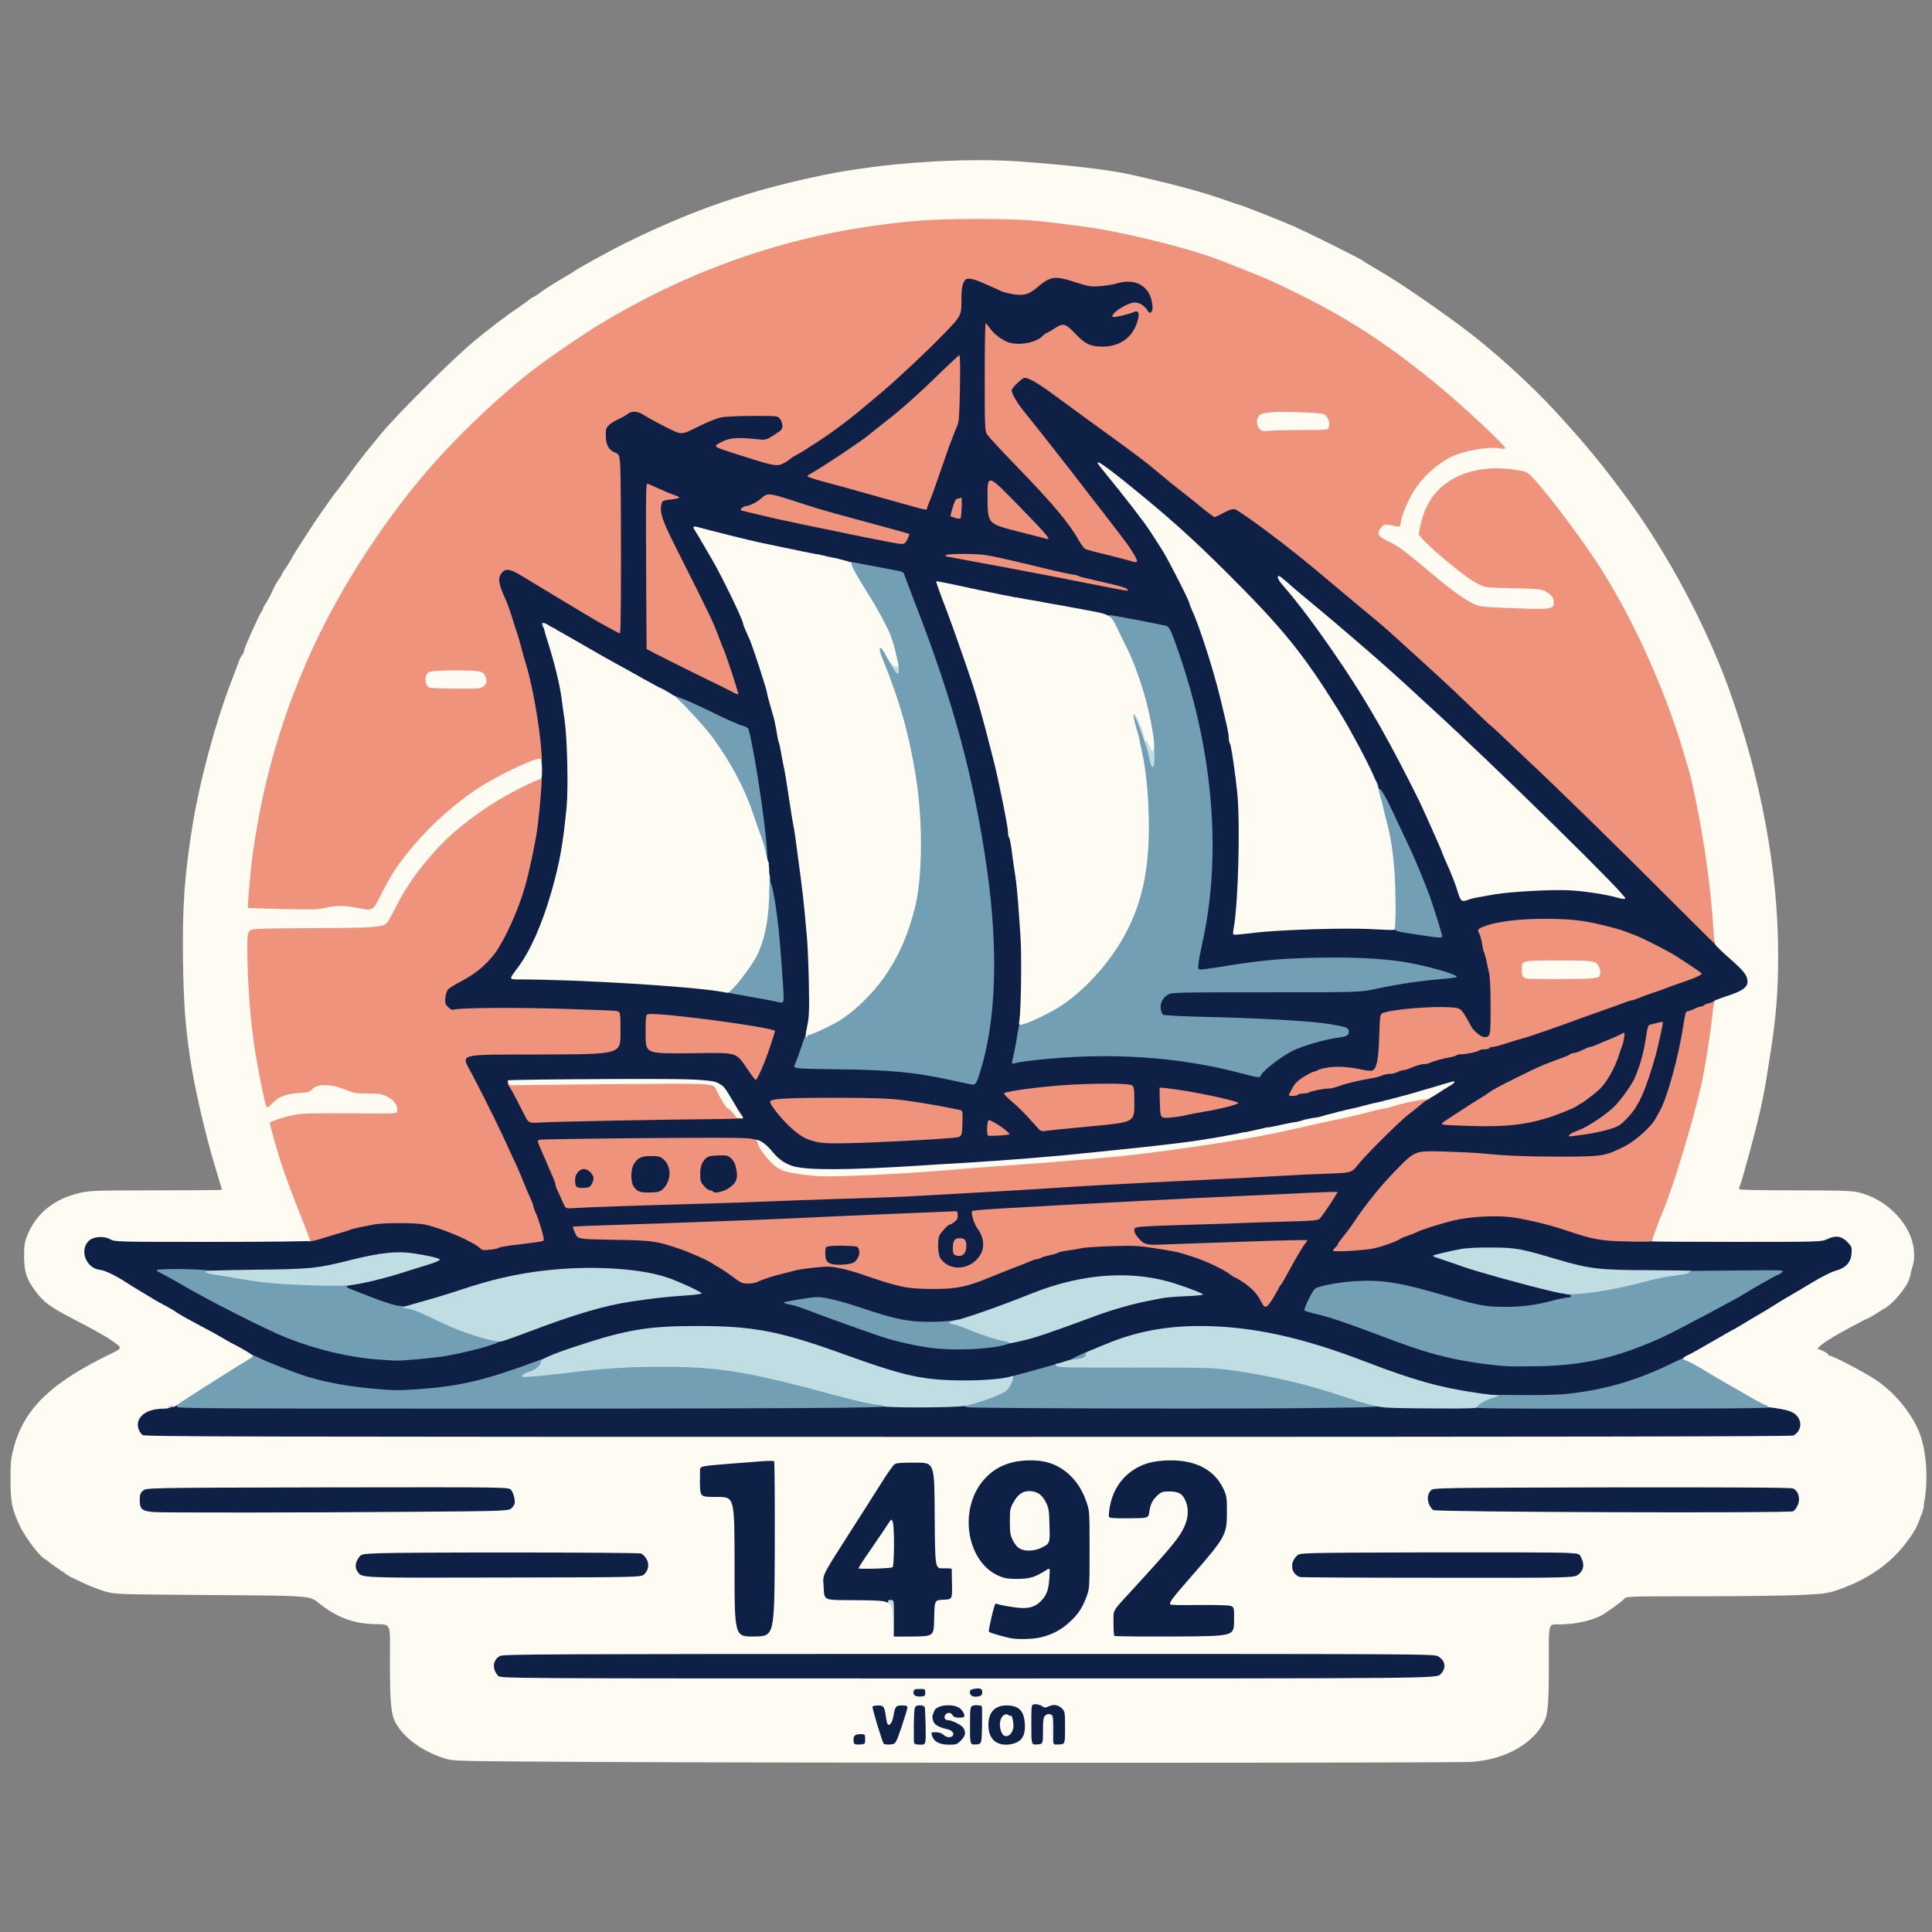 <?xml version="1.0" encoding="UTF-8" standalone="no"?>
<svg
   xmlns:dc="http://purl.org/dc/elements/1.1/"
   xmlns:cc="http://creativecommons.org/ns#"
   xmlns:rdf="http://www.w3.org/1999/02/22-rdf-syntax-ns#"
   xmlns:svg="http://www.w3.org/2000/svg"
   xmlns="http://www.w3.org/2000/svg"
   xmlns:sodipodi="http://sodipodi.sourceforge.net/DTD/sodipodi-0.dtd"
   xmlns:inkscape="http://www.inkscape.org/namespaces/inkscape"
   class="img-fluid"
   id="outputsvg"
   style="transform: matrix(1.3, 0, 0, 1.3, 3.488, -39.621); transform-origin: 50% 50% 0px; cursor: move; max-height: none; transition: none 0s ease 0s;"
   width="2048"
   height="2048"
   viewBox="0 0 20480 20480"
   version="1.1"
   sodipodi:docname="1492b.svg"
   inkscape:version="0.92.5 (2060ec1f9f, 2020-04-08)">
  <rect x="0" y="0" width="20480" height="20480" fill="#808080" stroke="none"/>
  <defs
     id="defs182" />
  <sodipodi:namedview
     pagecolor="#ffffff"
     bordercolor="#666666"
     borderopacity="1"
     objecttolerance="10"
     gridtolerance="10"
     guidetolerance="10"
     inkscape:pageopacity="0"
     inkscape:pageshadow="2"
     inkscape:window-width="641"
     inkscape:window-height="480"
     id="namedview180"
     showgrid="false"
     inkscape:zoom="0.16296602"
     inkscape:cx="831.45877"
     inkscape:cy="955.41123"
     inkscape:window-x="1105"
     inkscape:window-y="656"
     inkscape:window-maximized="0"
     inkscape:current-layer="outputsvg" />
  <g
     id="l3c8YoMTLYBdNBG5iWuTFbj"
     fill="rgb(15,32,71)"
     style="transform: none;">
    <g
       style="transform: none;"
       id="g79">
      <path
         id="pQ5zs2ioe"
         d="M9297 16644 c-4 -4 -7 -34 -7 -66 0 -54 2 -59 27 -69 15 -5 50 -9 77 -7 51 3 51 3 51 73 0 70 0 70 -70 73 -39 1 -74 0 -78 -4z" />
      <path
         id="p9SiWezMf"
         d="M9536 16642 c-22 -35 -97 -298 -94 -330 3 -37 3 -37 78 -37 75 0 75 0 85 43 9 43 9 43 20 0 10 -43 10 -43 157 -46 146 -3 146 -3 156 25 6 16 11 22 11 16 3 -48 204 -67 262 -24 29 21 29 21 29 1 0 -18 6 -20 80 -20 80 0 80 0 80 38 0 37 0 37 23 10 34 -40 58 -48 147 -48 89 0 113 8 147 48 23 27 23 27 23 -16 0 -43 0 -43 140 -39 138 3 141 4 168 30 27 27 27 27 27 190 0 162 0 162 -77 165 -78 3 -78 3 -78 -120 0 -154 -18 -148 -22 7 -3 110 -3 110 -80 113 -78 3 -78 3 -78 -32 0 -34 0 -34 -28 -6 -26 25 -37 29 -124 35 -104 8 -145 -4 -170 -48 -12 -21 -13 -21 -18 13 -5 35 -5 35 -82 38 -74 3 -78 2 -78 -18 0 -21 0 -21 -26 -1 -38 30 -193 31 -241 1 -33 -20 -33 -20 -33 1 0 18 -5 20 -77 17 -78 -3 -78 -3 -83 -123 -5 -120 -5 -120 -45 0 -41 120 -41 120 -117 123 -42 2 -79 -1 -82 -6z" />
      <path
         id="pIylNCPwV"
         d="M9798 16249 c-13 -7 -18 -23 -18 -59 0 -49 0 -49 43 -55 23 -4 58 -5 77 -3 35 3 35 3 35 63 0 60 0 60 -60 62 -33 2 -68 -2 -77 -8z" />
      <path
         id="p130Wcqka6"
         d="M10258 16253 c-24 -6 -26 -103 -3 -103 8 0 15 -4 15 -10 0 -6 26 -10 59 -10 66 0 71 5 71 75 0 36 -4 44 -22 49 -26 6 -94 6 -120 -1z" />
      <path
         id="p21ZolimQ"
         d="M6392 16088 c-61 -66 -52 -187 17 -222 27 -14 402 -16 3853 -16 3803 0 3823 0 3856 20 39 24 52 54 52 122 0 44 -4 54 -34 84 -34 34 -34 34 -3878 34 -3845 0 -3845 0 -3866 -22z" />
      <path
         id="p11WjYf9lV"
         d="M10539 15774 c-36 -8 -84 -20 -105 -27 -35 -12 -39 -18 -42 -50 -2 -20 9 -86 23 -146 27 -111 27 -111 60 -111 19 0 63 7 99 15 78 18 151 21 186 7 57 -22 109 -95 124 -173 7 -37 7 -37 -51 -13 -49 20 -75 24 -168 24 -162 0 -232 -26 -315 -116 -47 -51 -82 -120 -105 -209 -17 -68 -20 -235 -5 -316 16 -83 73 -192 135 -253 105 -105 230 -143 445 -133 92 4 113 8 171 36 127 62 210 158 258 300 26 76 26 76 26 421 0 329 -1 348 -22 405 -34 95 -69 149 -137 212 -108 102 -227 143 -406 142 -58 0 -135 -7 -171 -15z m292 -795 c59 -29 62 -38 57 -152 -6 -141 -38 -208 -109 -236 -41 -15 -86 15 -123 80 -27 47 -31 64 -31 129 0 94 31 166 84 192 38 19 64 16 122 -13z" />
      <path
         id="p16DzMjXz9"
         d="M8320 15200 c0 -570 0 -570 -140 -570 -140 0 -140 0 -140 -154 0 -174 -22 -157 230 -176 63 -5 181 -14 263 -20 81 -7 154 -9 162 -6 13 5 15 100 13 748 -3 743 -3 743 -195 746 -193 2 -193 2 -193 -568z" />
      <path
         id="p6TUHxgRL"
         d="M9620 15620 c0 -150 0 -150 -279 -150 -325 0 -287 20 -296 -156 -6 -109 -6 -109 199 -429 112 -176 240 -376 282 -443 43 -68 87 -130 98 -138 16 -11 62 -14 203 -14 183 0 183 0 185 432 3 432 3 432 70 429 57 -2 67 0 71 16 3 10 4 81 3 158 -1 140 -1 140 -73 143 -72 3 -72 3 -75 150 -3 147 -3 147 -195 150 -193 2 -193 2 -193 -148z m-4 -484 c3 -7 3 -67 2 -135 -3 -139 14 -147 -130 59 -66 95 -66 95 29 92 63 -2 96 -7 99 -16z" />
      <path
         id="pjXkFbX4G"
         d="M11417 15763 c-4 -3 -7 -65 -7 -136 0 -148 -17 -114 151 -297 322 -351 387 -429 429 -523 35 -75 19 -168 -34 -202 -82 -54 -175 16 -194 147 -7 53 -7 53 -197 53 -190 0 -190 0 -193 -44 -13 -179 91 -362 250 -440 81 -40 193 -56 348 -48 200 10 328 85 397 232 27 58 28 66 28 220 0 154 -1 162 -27 215 -32 64 -105 158 -282 360 -127 145 -127 145 121 151 136 3 248 7 249 8 0 0 0 70 0 154 -1 152 -1 152 -517 155 -283 1 -519 -1 -522 -5z" />
      <path
         id="ppUhDmTUw"
         d="M5294 15276 c-47 -21 -64 -52 -64 -117 0 -42 6 -65 23 -90 23 -34 23 -34 172 -41 221 -9 2166 -7 2192 3 42 16 65 67 61 137 -3 52 -8 67 -31 90 -27 27 -27 27 -1175 29 -951 2 -1152 0 -1178 -11z" />
      <path
         id="pHe9dBmsP"
         d="M12930 15283 c-35 -13 -59 -46 -65 -94 -8 -58 6 -107 41 -140 26 -24 26 -24 1092 -27 587 -1 1113 0 1169 4 102 6 102 6 117 39 10 19 16 60 16 98 0 62 -2 66 -35 96 -36 31 -36 31 -1178 30 -628 0 -1149 -3 -1157 -6z" />
      <path
         id="pmHaz3eFc"
         d="M3580 14753 c-101 -10 -110 -21 -110 -127 0 -76 2 -84 26 -107 26 -24 26 -24 1533 -27 1507 -2 1507 -2 1530 22 18 19 24 40 28 98 5 69 4 76 -20 103 -25 30 -25 30 -804 36 -836 7 -2126 8 -2183 2z" />
      <path
         id="ph4jKaRKv"
         d="M14710 14751 c-371 -4 -683 -10 -692 -14 -69 -35 -58 -221 15 -241 44 -11 2954 -7 2980 5 34 15 47 49 47 120 0 63 -19 111 -49 126 -19 9 -1378 11 -2301 4z" />
      <path
         id="p10VOIMfGZ"
         d="M3493 14125 c-40 -28 -56 -132 -28 -185 29 -57 71 -78 177 -89 53 -5 106 -14 117 -20 30 -17 81 -14 81 4 0 13 283 15 2488 14 1368 0 2813 -4 3212 -8 399 -4 727 -4 730 -1 8 9 2441 13 2843 5 291 -6 357 -10 357 -21 0 -10 13 -14 40 -14 27 0 40 4 40 14 0 23 258 27 1841 26 1686 -1 1598 -5 1653 61 22 26 26 40 26 97 0 71 -14 99 -57 121 -16 8 -1817 11 -6760 11 -6031 0 -6741 -2 -6760 -15z" />
      <path
         id="pgHHZ8MB"
         d="M14404 13785 c-306 -40 -532 -102 -944 -260 -628 -241 -1169 -333 -1580 -271 -218 33 -349 74 -625 194 -170 73 -275 108 -500 168 -212 55 -283 64 -525 64 -376 -1 -501 -27 -1031 -218 -500 -181 -729 -226 -1149 -226 -281 0 -425 16 -638 69 -148 38 -476 144 -556 180 -114 52 -421 158 -546 188 -219 54 -489 87 -704 87 -227 0 -539 -44 -750 -105 -178 -52 -493 -186 -571 -245 -5 -4 -44 -25 -85 -47 -41 -22 -93 -51 -115 -63 -39 -23 -89 -50 -230 -125 -38 -21 -77 -44 -85 -50 -8 -7 -42 -28 -75 -46 -85 -45 -97 -52 -125 -70 -14 -8 -54 -33 -90 -54 -36 -21 -96 -58 -134 -83 -80 -52 -163 -92 -190 -92 -11 0 -39 -9 -62 -20 -56 -28 -74 -67 -74 -164 0 -70 2 -78 29 -108 28 -32 33 -33 115 -37 71 -2 92 0 128 18 43 22 43 22 828 19 579 -2 792 -6 810 -15 14 -6 75 -26 135 -44 61 -17 115 -34 120 -38 6 -3 39 -12 75 -19 36 -7 90 -17 120 -24 79 -16 401 -16 475 0 116 26 278 89 370 144 11 7 37 23 57 35 39 24 97 30 114 13 9 -9 103 -23 312 -47 24 -3 42 -10 42 -17 0 -22 -31 -120 -51 -162 -10 -22 -19 -46 -19 -54 0 -7 -9 -31 -19 -54 -27 -58 -45 -100 -79 -186 -17 -41 -39 -93 -50 -115 -11 -22 -27 -58 -37 -80 -9 -22 -43 -94 -75 -160 -32 -66 -77 -160 -100 -210 -22 -49 -47 -101 -55 -115 -55 -94 -125 -231 -135 -265 -6 -22 -10 -56 -8 -75 3 -35 3 -35 636 -38 632 -2 632 -2 632 -146 0 -143 0 -143 -37 -149 -21 -3 -224 -11 -451 -18 -384 -11 -681 -8 -829 7 -58 6 -63 5 -88 -20 -26 -26 -27 -32 -24 -106 3 -58 9 -83 22 -98 10 -11 63 -44 118 -72 106 -56 240 -167 277 -230 46 -76 153 -301 183 -381 128 -351 207 -886 181 -1227 -21 -272 -97 -631 -200 -952 -11 -36 -31 -96 -43 -135 -11 -38 -32 -94 -46 -124 -60 -130 -71 -225 -32 -275 18 -23 27 -26 82 -26 56 0 69 4 139 48 43 26 173 105 290 175 117 70 220 132 228 137 82 51 224 130 227 126 6 -6 8 -396 5 -912 -2 -452 -2 -452 -42 -468 -62 -25 -80 -63 -80 -172 0 -86 1 -92 28 -116 15 -14 49 -35 75 -46 26 -12 60 -30 74 -42 37 -29 135 -28 183 2 93 56 271 148 288 148 6 0 60 -25 121 -56 65 -32 137 -60 174 -67 37 -7 155 -12 290 -12 228 0 229 0 248 24 14 17 19 39 19 86 0 63 0 63 -68 105 -67 43 -67 43 -177 35 -60 -4 -129 -7 -152 -7 -47 1 -108 27 -83 35 55 19 219 70 294 92 96 29 141 28 171 -5 9 -10 40 -31 68 -46 28 -14 62 -34 76 -44 14 -10 44 -30 66 -43 121 -76 269 -185 387 -284 73 -62 145 -122 161 -135 175 -146 486 -444 613 -586 38 -44 38 -44 44 -170 3 -71 11 -137 18 -149 28 -51 128 -40 254 28 10 5 22 9 28 9 6 0 27 10 48 23 20 13 66 28 101 35 74 13 106 4 167 -50 85 -73 97 -78 184 -78 53 0 88 5 103 14 12 8 49 19 81 25 33 6 67 18 76 26 18 17 71 20 98 6 33 -17 138 -35 227 -38 79 -3 95 -1 130 19 45 26 80 73 95 127 14 50 13 144 -2 159 -18 18 -75 15 -86 -4 -7 -13 -11 -5 -16 32 -16 108 -69 182 -161 225 -54 26 -70 29 -165 29 -132 0 -165 -14 -250 -104 -35 -36 -67 -66 -71 -66 -5 0 -28 14 -52 30 -25 17 -49 30 -54 30 -6 0 -18 10 -29 21 -32 36 -99 60 -187 66 -110 8 -174 -8 -238 -58 -49 -39 -49 -39 -49 333 0 349 1 375 19 404 11 17 110 125 222 240 318 328 438 471 541 647 24 41 33 48 85 62 32 9 66 20 75 25 10 6 30 10 45 10 16 0 53 7 83 15 72 19 72 20 52 -14 -18 -31 -177 -240 -251 -333 -25 -31 -91 -116 -146 -189 -103 -135 -321 -413 -457 -581 -42 -53 -80 -107 -84 -122 -3 -14 -10 -29 -15 -32 -13 -8 -10 -97 4 -114 7 -8 29 -30 50 -47 71 -61 140 -40 334 105 65 48 177 130 248 182 136 98 220 159 395 287 58 42 156 120 218 172 62 53 135 112 161 131 26 19 95 74 153 122 106 88 135 101 158 73 7 -8 21 -15 31 -15 10 0 21 -5 24 -10 7 -11 48 -13 93 -4 17 4 128 80 259 178 208 155 306 234 618 497 55 47 147 123 205 171 58 47 139 117 181 154 352 318 506 460 639 589 85 83 171 164 190 179 19 15 82 74 140 130 58 55 137 130 175 166 183 169 772 745 1155 1129 234 235 462 460 508 500 45 39 89 85 97 101 8 16 15 55 15 88 0 79 -23 100 -155 143 -55 18 -107 38 -115 45 -8 6 -30 15 -47 19 -18 3 -35 11 -38 16 -4 5 -14 9 -23 9 -9 1 -35 9 -57 20 -22 11 -47 19 -56 20 -12 0 -19 25 -32 113 -40 262 -136 609 -197 707 -5 8 -17 31 -27 50 -9 19 -51 69 -93 110 -81 81 -175 137 -305 181 -69 24 -76 24 -440 23 -265 0 -422 -5 -555 -17 -102 -10 -272 -20 -378 -24 -192 -6 -192 -6 -335 138 -133 135 -256 286 -357 439 -24 36 -63 89 -87 118 -45 52 -45 52 28 52 131 0 206 -17 334 -75 39 -18 93 -41 120 -50 28 -10 55 -22 60 -25 20 -14 193 -70 295 -95 131 -32 394 -45 535 -26 111 15 308 62 429 102 50 17 141 45 201 62 110 31 110 31 972 34 863 4 863 4 918 -22 88 -40 169 -29 223 30 34 37 34 38 30 121 -3 81 -4 85 -39 119 -25 25 -53 40 -93 51 -36 9 -114 49 -213 109 -86 52 -158 95 -160 95 -2 0 -49 29 -106 64 -169 105 -654 385 -777 448 -319 164 -579 246 -900 283 -158 19 -650 19 -796 0z m791 -304 c226 -34 426 -95 680 -208 101 -45 627 -324 685 -363 14 -9 68 -41 120 -71 95 -54 95 -54 -620 -60 -806 -6 -745 -1 -1055 -93 -279 -82 -318 -89 -490 -89 -134 -1 -315 20 -333 37 -21 22 630 212 931 272 87 18 87 18 87 55 0 40 -11 49 -59 49 -14 0 -59 9 -98 20 -132 37 -241 50 -402 50 -198 0 -238 -7 -511 -87 -388 -114 -397 -116 -620 -117 -168 0 -208 3 -289 22 -51 12 -100 27 -108 34 -8 6 -28 37 -43 69 -29 57 -29 57 63 79 113 28 254 76 525 179 263 100 393 141 562 179 132 30 330 58 460 66 126 7 387 -4 515 -23z m-9427 -36 c242 -15 532 -90 902 -233 437 -168 779 -251 1145 -277 44 -3 95 -8 114 -11 34 -5 34 -5 -15 -28 -88 -41 -227 -84 -319 -100 -440 -75 -937 -26 -1440 142 -99 33 -235 75 -302 93 -98 27 -123 38 -123 52 0 14 -9 17 -50 17 -27 0 -50 -4 -50 -10 0 -5 -9 -10 -20 -10 -29 0 -173 -48 -332 -110 -138 -54 -138 -54 -138 -87 0 -30 2 -32 48 -38 143 -19 632 -155 632 -176 0 -12 -142 -32 -219 -31 -86 2 -190 20 -382 67 -281 69 -295 70 -905 70 -552 0 -552 0 -485 39 258 152 721 387 901 459 162 64 330 113 489 142 143 26 335 44 411 39 25 -2 87 -6 138 -9z m4550 -85 c72 -5 165 -18 205 -28 39 -11 115 -30 167 -42 88 -20 231 -70 581 -199 220 -81 478 -142 669 -157 85 -7 85 -7 0 -36 -117 -39 -259 -67 -382 -74 -206 -13 -498 44 -753 146 -313 125 -537 202 -645 221 -42 7 -144 13 -230 12 -194 0 -293 -20 -555 -108 -220 -74 -327 -98 -397 -89 -90 12 -104 5 306 154 357 130 542 180 738 199 116 11 145 12 296 1z m2404 -427 c18 -32 35 -62 37 -68 2 -5 9 -17 16 -25 7 -8 31 -49 53 -90 21 -41 56 -102 76 -135 20 -33 36 -63 36 -67 0 -5 -42 -8 -92 -8 -118 0 -702 19 -787 27 -64 5 -64 5 50 43 122 40 266 108 312 146 16 13 32 24 37 24 5 0 35 18 67 39 63 42 113 93 138 141 9 17 17 30 19 30 2 0 19 -26 38 -57z m-2529 -83 c49 -12 143 -44 210 -71 67 -28 156 -63 198 -79 42 -15 98 -38 124 -49 26 -12 55 -21 64 -21 9 0 21 -4 26 -8 6 -5 37 -15 70 -22 33 -7 65 -16 71 -21 6 -5 44 -13 85 -19 41 -5 88 -13 104 -18 17 -5 128 -13 247 -17 216 -7 216 -7 202 -34 -8 -14 -14 -47 -14 -72 0 -46 0 -46 65 -53 36 -4 201 -11 367 -16 1149 -35 1067 -29 1107 -85 20 -27 47 -67 60 -87 23 -38 23 -38 -6 -33 -15 2 -93 6 -173 9 -268 10 -811 36 -1295 61 -887 47 -1039 55 -1182 65 -78 6 -156 10 -173 10 -30 0 -32 2 -26 26 4 15 20 43 35 63 40 52 55 108 49 186 -6 73 -28 112 -85 157 -61 47 -225 52 -280 8 -54 -42 -63 -67 -63 -173 0 -54 5 -108 11 -120 15 -30 70 -87 83 -87 6 0 25 -11 41 -25 30 -25 30 -25 -55 -20 -47 3 -146 7 -220 10 -201 8 -795 34 -1035 45 -115 5 -338 14 -495 20 -157 6 -404 14 -550 20 -146 5 -358 12 -472 16 -206 6 -206 6 -196 29 10 23 10 23 302 28 318 5 345 9 532 72 95 32 250 101 279 125 6 4 28 18 50 30 22 12 72 46 112 76 75 57 97 63 141 40 42 -21 141 -53 207 -67 33 -7 68 -16 77 -21 14 -7 225 -38 261 -38 4 0 7 -35 7 -79 0 -95 -10 -91 182 -91 157 0 158 1 158 87 0 50 -29 113 -52 113 -53 2 315 121 427 139 39 6 81 13 95 15 54 10 240 -4 323 -24z m-2328 -665 c292 -8 620 -19 730 -25 110 -5 371 -14 580 -20 209 -5 452 -15 540 -20 88 -6 255 -15 370 -20 116 -6 314 -17 440 -25 495 -32 911 -55 1410 -80 286 -13 635 -32 775 -40 140 -8 342 -18 448 -22 193 -6 193 -6 228 -41 19 -19 34 -38 34 -43 0 -19 79 -103 256 -272 114 -109 158 -145 233 -192 9 -5 25 -20 36 -32 11 -13 27 -23 34 -23 8 0 12 -2 9 -5 -3 -3 -40 4 -84 16 -43 11 -95 24 -114 29 -19 5 -44 11 -55 14 -38 11 -590 144 -665 161 -255 57 -827 169 -930 182 -265 33 -361 44 -445 52 -55 6 -226 24 -380 40 -320 34 -688 64 -1050 86 -137 8 -317 19 -400 25 -559 35 -940 37 -1059 5 -68 -18 -127 -58 -175 -118 -19 -24 -50 -55 -69 -69 -63 -50 -105 -51 -967 -43 -434 4 -793 9 -798 12 -4 3 -4 10 1 16 5 7 26 53 46 102 21 50 47 109 57 132 11 23 19 53 19 66 0 14 6 30 14 36 8 7 17 28 21 48 3 20 16 49 28 66 22 30 22 30 187 24 91 -4 404 -13 695 -22z m1875 -520 c151 -9 311 -19 355 -23 80 -7 80 -7 83 -84 3 -74 2 -78 -20 -83 -113 -26 -350 -67 -468 -82 -117 -14 -219 -17 -530 -17 -212 0 -404 5 -427 10 -41 9 -41 9 8 71 56 71 167 167 219 190 110 47 211 50 780 18z m5712 -92 c74 -23 90 -33 143 -88 96 -97 154 -223 239 -526 9 -31 22 -85 29 -121 14 -65 14 -65 -10 -60 -25 5 -26 7 -44 122 -19 120 -50 227 -92 320 -26 56 -110 173 -160 223 -30 29 -89 77 -131 105 -43 29 -73 52 -67 52 5 0 47 -12 93 -27z m-4174 -30 c302 -28 302 -28 302 -149 0 -121 0 -121 -52 -128 -147 -17 -552 3 -795 40 -111 17 -111 17 -20 108 51 50 106 108 122 129 30 38 31 38 85 33 30 -3 191 -18 358 -33z m3360 -3 c107 -12 208 -31 292 -55 91 -27 238 -86 264 -106 13 -10 27 -19 31 -19 11 0 118 -85 158 -125 60 -60 125 -183 160 -302 17 -56 16 -58 -11 -44 -9 5 -28 13 -42 19 -14 5 -46 19 -72 31 -26 12 -53 21 -60 21 -7 0 -35 11 -63 25 -27 13 -59 25 -70 25 -12 0 -25 4 -31 10 -5 5 -34 18 -64 29 -121 43 -189 71 -260 106 -229 112 -299 149 -335 175 -22 16 -53 37 -70 46 -16 9 -79 49 -140 88 -109 71 -109 71 -30 77 140 10 243 9 343 -1z m-7268 -40 c294 -5 635 -10 758 -10 145 0 222 -4 222 -10 0 -6 -27 -53 -60 -106 -33 -52 -67 -108 -75 -125 -16 -29 -16 -29 -828 -29 -479 0 -818 4 -827 10 -12 8 -12 11 2 27 9 10 29 45 45 78 16 33 44 89 62 123 32 64 32 64 99 58 37 -4 308 -11 602 -16z m4635 -44 c39 -8 124 -25 190 -37 66 -12 124 -24 129 -27 18 -10 -387 -92 -455 -92 -17 0 -19 8 -19 91 0 91 0 91 43 86 23 -3 74 -12 112 -21z m1001 -185 c11 -10 117 -31 159 -31 18 0 48 -7 67 -15 19 -8 66 -21 104 -30 38 -9 86 -21 108 -28 38 -11 38 -11 -20 -24 -107 -23 -153 -26 -216 -13 -35 6 -67 15 -73 20 -5 4 -21 10 -35 13 -36 9 -146 81 -153 101 -5 12 0 16 21 16 16 0 32 -4 38 -9z m-2703 -108 c67 -168 120 -486 133 -793 9 -203 -15 -559 -57 -855 -106 -744 -273 -1363 -580 -2155 -29 -74 -62 -164 -75 -198 -12 -35 -26 -67 -30 -72 -5 -4 -36 -12 -69 -18 -195 -35 -355 -67 -460 -92 -66 -16 -151 -34 -190 -41 -101 -16 -544 -113 -725 -158 -85 -21 -156 -38 -157 -37 -1 1 16 33 39 71 70 120 78 135 78 147 0 6 6 16 14 22 15 12 136 247 136 265 0 5 11 27 25 47 14 20 25 42 25 49 0 6 9 30 20 53 11 22 20 46 20 51 0 6 9 30 19 53 43 95 51 117 51 136 0 11 4 22 9 24 11 4 109 306 117 361 4 23 11 51 17 61 5 10 13 48 17 84 5 36 13 68 19 71 6 4 16 40 22 81 6 41 15 84 19 95 5 11 14 52 20 90 7 39 16 88 21 110 9 38 16 80 54 330 9 61 21 131 26 156 6 25 16 97 24 160 8 63 24 181 35 264 11 82 25 204 31 270 6 66 15 165 20 220 5 55 12 229 15 386 6 327 0 381 -64 567 -38 110 -38 110 328 115 316 4 391 8 555 31 171 22 433 71 444 82 16 15 41 -1 54 -33z m2347 -74 c152 -143 316 -218 560 -259 36 -6 76 -13 90 -17 25 -6 25 -6 -5 -14 -143 -42 -544 -70 -1192 -85 -215 -5 -286 -10 -294 -20 -6 -7 -13 -40 -16 -72 -7 -72 13 -119 60 -147 31 -19 55 -20 797 -20 765 0 765 0 895 -27 181 -38 363 -67 475 -75 95 -7 95 -7 38 -24 -90 -28 -293 -67 -418 -81 -66 -7 -249 -12 -430 -13 -338 0 -497 12 -795 61 -82 14 -187 28 -233 31 -84 6 -84 6 -79 -73 2 -43 15 -131 30 -194 69 -304 98 -672 79 -994 -26 -422 -117 -875 -262 -1299 -68 -200 -85 -235 -112 -241 -13 -3 -117 -24 -233 -46 -269 -52 -378 -73 -460 -91 -27 -6 -63 -13 -80 -16 -442 -77 -702 -126 -888 -168 -66 -14 -121 -25 -123 -23 -2 3 14 51 36 108 21 57 42 121 45 142 4 21 10 38 15 38 8 0 16 22 70 180 17 52 35 104 40 115 14 31 66 189 99 300 28 94 64 225 132 495 42 162 119 547 119 591 0 21 4 40 9 43 4 3 13 47 20 98 14 111 18 133 31 218 6 36 15 128 21 205 6 77 14 192 19 255 21 281 7 717 -30 929 -11 63 -18 116 -17 117 1 2 63 -4 137 -12 479 -50 975 -36 1400 42 116 21 394 86 395 93 1 0 25 -22 55 -50z m1075 16 c17 -7 50 -16 75 -20 62 -9 110 -25 110 -36 0 -5 14 -9 30 -9 17 0 38 -4 48 -9 24 -13 119 -39 170 -47 23 -4 45 -11 48 -15 3 -5 24 -9 47 -9 44 -1 131 -21 143 -33 4 -4 22 -7 40 -7 18 0 36 -4 39 -10 3 -5 15 -10 27 -10 19 0 68 -14 168 -47 25 -8 61 -18 80 -23 41 -10 284 -94 475 -165 39 -14 129 -46 200 -71 72 -26 146 -52 165 -60 19 -7 41 -13 48 -14 7 0 31 -8 55 -18 23 -10 74 -29 112 -42 39 -12 84 -28 100 -35 17 -7 73 -28 125 -45 142 -48 140 -46 88 -81 -144 -98 -332 -201 -453 -249 -11 -4 -38 -15 -60 -23 -215 -85 -577 -134 -800 -108 -147 18 -269 39 -307 56 -34 14 -34 14 -24 77 6 35 14 68 17 73 4 6 11 33 17 60 6 28 16 77 24 110 9 41 13 138 13 313 0 286 4 272 -82 272 -44 0 -58 -5 -88 -31 -19 -17 -40 -41 -47 -54 -7 -13 -30 -53 -51 -89 -39 -66 -39 -66 -105 -67 -197 -4 -412 14 -499 42 -33 11 -33 11 -33 137 -1 120 -10 225 -24 282 -7 25 -6 26 36 22 24 -2 57 -9 73 -17z m-5157 -87 c36 -93 62 -172 62 -189 0 -27 -913 -153 -963 -133 -9 3 -11 42 -9 132 3 127 3 127 353 124 403 -4 369 -11 451 98 29 39 56 70 60 70 3 0 24 -46 46 -102z m152 -500 c0 -7 -7 -105 -15 -218 -24 -323 -60 -612 -83 -657 -5 -10 -17 -97 -26 -193 -44 -447 -112 -900 -162 -1081 -3 -10 -24 -22 -52 -29 -26 -6 -132 -54 -237 -105 -104 -51 -215 -102 -245 -112 -30 -10 -85 -35 -122 -56 -36 -20 -69 -37 -71 -37 -3 0 -63 -33 -134 -73 -70 -40 -168 -95 -218 -122 -79 -42 -396 -224 -481 -276 -32 -19 -32 -19 -9 58 56 194 91 339 105 444 5 41 16 119 24 174 21 144 32 610 17 765 -29 302 -56 458 -125 698 -73 254 -154 441 -258 595 -39 57 -39 57 19 57 267 1 982 35 1278 60 211 19 748 100 764 115 9 10 31 4 31 -7z m5350 -531 c0 -22 -94 -295 -148 -427 -27 -69 -90 -210 -140 -315 -49 -104 -105 -224 -124 -265 -19 -41 -47 -88 -62 -103 -14 -15 -26 -34 -26 -42 0 -8 -51 -115 -113 -237 -112 -222 -261 -471 -409 -685 -43 -62 -78 -117 -78 -123 0 -5 -4 -10 -9 -10 -5 0 -37 -37 -72 -82 -251 -325 -838 -905 -1259 -1244 -103 -83 -112 -87 -59 -24 72 86 199 262 199 277 0 7 5 13 10 13 6 0 10 9 10 19 0 10 7 21 15 25 9 3 24 26 35 50 10 24 24 48 32 53 7 4 20 22 28 38 8 17 18 32 21 35 9 8 49 95 49 107 0 6 4 13 9 15 9 3 111 212 111 227 0 4 9 25 19 47 54 113 174 481 229 709 60 246 72 302 72 336 0 19 4 39 9 45 10 10 46 254 61 409 16 164 12 779 -5 956 -9 85 -18 163 -21 173 -6 18 -2 19 52 12 142 -18 269 -26 569 -36 421 -13 551 -7 845 39 146 23 150 24 150 8z m315 -307 c28 -5 88 -16 135 -24 218 -39 690 -45 873 -11 49 9 94 14 100 12 23 -9 -1000 -1010 -1498 -1466 -33 -30 -89 -82 -125 -115 -268 -251 -923 -813 -849 -730 94 106 427 601 561 834 156 271 226 404 381 715 33 68 187 413 187 420 0 3 10 27 21 53 62 138 94 221 110 281 11 45 16 51 34 46 11 -3 43 -10 70 -15z m-6065 -1703 c0 -8 -80 -239 -93 -268 -8 -19 -22 -54 -31 -79 -32 -85 -80 -195 -136 -310 -31 -63 -60 -124 -63 -135 -4 -11 -16 -33 -27 -50 -11 -16 -70 -130 -131 -252 -112 -222 -112 -222 -117 -316 -4 -85 -3 -96 15 -114 21 -21 21 -21 -29 -43 -27 -12 -50 -21 -51 -19 -2 2 -1 288 1 635 4 632 4 632 270 763 147 73 292 145 322 160 53 28 70 34 70 28z m1397 -1203 c-6 -6 -211 -65 -452 -129 -174 -46 -311 -87 -459 -136 -83 -27 -157 -49 -165 -49 -8 0 -26 11 -40 24 -15 13 -43 33 -63 44 -38 19 -38 19 60 39 53 11 205 43 337 71 681 145 814 168 782 136z m945 -201 c-77 -82 -159 -166 -181 -188 -42 -40 -42 -40 -39 105 3 144 3 144 168 186 91 24 171 43 179 43 7 1 -50 -65 -127 -146z m-724 -193 c12 -30 44 -122 72 -205 28 -82 55 -159 59 -170 5 -11 18 -47 31 -80 12 -33 29 -75 37 -93 11 -25 16 -91 20 -250 6 -217 6 -217 -146 -72 -174 165 -297 273 -420 368 -47 36 -99 78 -116 92 -36 32 -393 273 -420 284 -28 10 -9 20 85 46 47 12 209 57 360 100 426 120 382 112 401 70 9 -19 26 -60 37 -90z" />
      <path
         id="p5T8Rq6Km"
         d="M7544 12141 c-12 -5 -31 -22 -43 -37 -18 -23 -21 -40 -21 -121 0 -100 10 -132 52 -168 19 -17 40 -21 128 -23 97 -3 108 -2 134 19 40 31 56 77 56 157 0 75 -14 113 -56 153 -23 22 -35 24 -127 26 -56 2 -112 -1 -123 -6z" />
      <path
         id="p1AIX05vyL"
         d="M8146 12141 c-4 -6 -15 -11 -26 -11 -10 0 -32 -16 -49 -35 -30 -34 -31 -39 -31 -126 0 -94 10 -128 48 -162 29 -27 210 -37 244 -15 44 30 83 139 73 206 -13 90 -74 140 -182 149 -47 4 -72 2 -77 -6z" />
      <path
         id="p1AmrNb0Oa"
         d="M7026 12094 c-3 -9 -6 -46 -6 -83 0 -61 3 -70 30 -96 26 -25 34 -27 80 -22 61 7 70 12 70 38 0 10 7 19 15 19 28 0 13 132 -17 152 -7 4 -47 8 -89 8 -61 0 -78 -3 -83 -16z" />
    </g>
  </g>
  <g
     id="l5kpO4UitwqTkv9weiajMhA"
     fill="rgb(114,159,180)"
     style="transform: none;">
    <g
       style="transform: none;"
       id="g97">
      <path
         id="pqoeP3yGJ"
         d="M12860 15170 c0 -32 4 -40 18 -40 15 0 19 8 20 40 2 34 -1 40 -18 40 -17 0 -20 -7 -20 -40z" />
      <path
         id="pkE9ssTBQ"
         d="M8030 14420 c0 -43 3 -50 20 -50 17 0 20 7 20 50 0 43 -3 50 -20 50 -17 0 -20 -7 -20 -50z" />
      <path
         id="p9bojgmqi"
         d="M3804 13865 c4 -13 2 -14 -14 -5 -17 9 -20 8 -20 -8 0 -10 6 -26 13 -35 6 -9 125 -87 262 -173 138 -86 271 -171 297 -187 48 -30 48 -30 113 1 103 50 333 139 431 167 152 44 321 74 517 92 163 15 211 15 362 5 346 -25 547 -72 973 -230 82 -31 82 -31 82 -6 0 13 -4 24 -10 24 -5 0 -10 8 -10 18 0 10 -5 23 -12 30 -6 6 -9 14 -7 17 3 2 59 -2 125 -10 277 -35 423 -47 659 -55 389 -13 649 5 985 70 146 28 251 54 660 163 152 40 299 73 360 79 17 2 26 10 28 24 3 21 1 21 -410 27 -227 4 -1533 7 -2902 7 -2224 0 -2488 -2 -2482 -15z" />
      <path
         id="pGVMcRFsN"
         d="M10240 13868 c0 -4 -7 -8 -15 -8 -8 0 -15 -9 -15 -20 0 -15 7 -20 28 -20 37 0 258 -86 299 -116 17 -13 34 -37 38 -52 6 -28 11 -30 163 -70 86 -23 192 -53 235 -66 60 -19 77 -21 77 -11 0 12 96 14 608 12 580 -2 614 -1 775 21 308 41 589 107 917 214 85 28 164 54 175 58 11 5 37 11 58 15 27 4 37 11 37 24 0 17 -25 19 -457 25 -580 10 -2923 4 -2923 -6z" />
      <path
         id="pTFi3nX0N"
         d="M14370 13866 c0 -29 13 -46 51 -68 21 -12 39 -24 39 -27 0 -3 124 -4 276 -2 163 2 322 -2 388 -8 316 -33 577 -108 870 -251 126 -61 126 -61 179 -37 29 13 95 51 147 83 52 33 131 80 175 104 44 24 120 67 168 96 48 29 103 58 122 64 27 9 35 17 35 35 0 23 0 23 -1225 25 -1069 1 -1225 -1 -1225 -14z" />
      <path
         id="pPufcmkAd"
         d="M14650 13534 c-130 -8 -328 -36 -460 -66 -169 -38 -299 -79 -562 -179 -275 -104 -413 -151 -528 -179 -52 -12 -99 -26 -103 -30 -10 -8 63 -160 86 -178 24 -21 195 -53 317 -61 235 -14 367 7 760 122 266 78 315 87 481 87 129 0 243 -15 372 -49 39 -11 90 -22 112 -25 22 -3 41 -5 43 -6 1 0 2 -4 2 -10 0 -5 -12 -10 -26 -10 -21 0 -23 -2 -12 -13 7 -8 45 -17 83 -21 133 -14 361 -56 489 -92 238 -66 238 -66 746 -70 465 -5 465 -5 440 15 -14 12 -29 21 -34 21 -9 0 -219 119 -266 150 -60 40 -585 318 -685 363 -363 162 -629 224 -1000 231 -104 2 -219 2 -255 0z" />
      <path
         id="pwxJqr1fU"
         d="M11062 13498 c4 -10 160 -86 181 -87 16 -2 6 60 -13 79 -16 16 -33 20 -96 20 -53 0 -75 -3 -72 -12z" />
      <path
         id="pfXyq845X"
         d="M5440 13479 c-238 -18 -498 -80 -740 -176 -177 -70 -666 -319 -889 -452 -30 -18 -86 -49 -125 -69 -71 -37 -71 -37 64 -40 174 -4 408 13 535 38 55 11 150 27 210 35 151 20 551 38 658 31 72 -6 87 -4 87 8 0 8 -15 18 -36 23 -35 8 -33 9 103 62 242 95 303 112 382 105 68 -7 68 -7 227 69 202 96 283 128 417 162 130 34 138 49 45 82 -86 30 -240 68 -378 93 -101 17 -369 42 -425 38 -11 0 -72 -5 -135 -9z" />
      <path
         id="pI82C9Ezl"
         d="M9992 13389 c-104 -10 -256 -41 -387 -78 -89 -26 -450 -155 -675 -240 -41 -16 -91 -32 -110 -36 -52 -10 -72 -16 -67 -21 7 -8 230 -44 268 -44 68 0 194 31 384 95 251 85 363 107 530 107 72 1 159 -5 194 -11 43 -9 66 -9 70 -2 15 24 250 114 356 135 47 10 60 17 60 31 0 52 -364 89 -623 64z" />
      <path
         id="pbRMhP52s"
         d="M10250 11230 c-19 -4 -91 -19 -160 -34 -274 -59 -471 -78 -886 -83 -381 -5 -381 -5 -362 -41 10 -20 35 -88 56 -150 37 -114 37 -114 167 -177 102 -50 150 -80 225 -143 369 -313 550 -749 550 -1323 0 -470 -112 -1005 -306 -1465 -20 -49 -34 -98 -34 -123 0 -42 0 -42 42 -39 38 3 45 7 65 43 28 50 29 33 2 -48 -27 -82 -103 -227 -185 -357 -116 -183 -154 -253 -154 -287 0 -37 -17 -37 160 -3 52 10 138 26 190 36 52 9 99 20 104 24 4 5 18 37 30 72 13 34 46 124 75 198 307 792 474 1411 580 2155 93 655 74 1236 -55 1643 -38 120 -35 117 -104 102z" />
      <path
         id="p16C5mzw2m"
         d="M12460 11140 c-503 -131 -1052 -166 -1630 -105 -80 8 -160 19 -179 25 -19 5 -36 8 -38 6 -2 -2 3 -30 11 -62 8 -33 23 -110 32 -173 16 -96 21 -114 39 -121 37 -14 119 -52 180 -83 261 -133 524 -417 671 -726 70 -146 120 -338 144 -556 29 -259 -5 -647 -80 -931 -16 -61 -33 -137 -36 -168 -7 -57 -7 -57 32 -54 39 3 39 3 79 111 22 60 42 101 43 92 6 -27 -47 -250 -90 -385 -49 -153 -106 -287 -187 -442 -67 -129 -74 -158 -38 -158 17 0 340 61 455 86 27 6 44 41 112 241 277 810 342 1645 183 2353 -14 63 -28 137 -30 164 -5 49 -5 49 53 42 33 -4 127 -18 209 -32 255 -40 430 -56 706 -61 278 -6 530 6 699 33 184 29 440 101 440 124 0 4 -66 12 -146 19 -164 14 -325 38 -519 79 -130 27 -130 27 -895 27 -742 0 -766 1 -797 20 -43 25 -66 74 -57 120 3 19 11 38 18 43 6 5 137 12 291 16 502 11 928 36 1075 61 134 24 145 28 148 57 4 33 -14 43 -88 53 -102 13 -285 66 -365 105 -86 41 -244 162 -260 198 -12 27 -9 28 -185 -18z" />
      <path
         id="pDBxpxWlq"
         d="M8680 10559 c-19 -5 -114 -22 -210 -39 -193 -34 -200 -35 -200 -49 0 -5 25 -35 56 -68 60 -63 138 -172 174 -243 55 -107 94 -285 106 -477 14 -230 62 -95 104 291 13 127 40 487 40 549 0 52 -3 53 -70 36z" />
      <path
         id="pY97Ftmzt"
         d="M13940 10018 c-257 -40 -230 -16 -230 -207 0 -349 -29 -552 -129 -911 -20 -72 -28 -150 -15 -150 13 0 33 36 34 59 0 13 3 22 6 18 11 -11 56 65 124 213 37 80 91 195 120 255 52 110 135 311 172 415 33 94 98 304 98 317 0 17 -25 15 -180 -9z" />
      <path
         id="p17fV7ed3V"
         d="M8576 9377 c-4 -24 -20 -81 -37 -128 -17 -46 -48 -133 -69 -194 -102 -301 -283 -594 -512 -831 -82 -84 -108 -118 -108 -138 0 -22 3 -25 18 -17 9 5 40 17 67 26 28 10 136 59 240 110 105 52 211 99 237 105 28 7 49 19 52 29 47 169 133 737 151 989 6 87 5 92 -13 92 -16 0 -21 -9 -26 -43z" />
      <path
         id="p8dyg5y9u"
         d="M9028 6953 c-20 -3 -28 -10 -28 -24 0 -22 3 -23 70 -8 31 7 50 16 50 25 0 14 -30 16 -92 7z" />
    </g>
  </g>
  <g
     id="l5mRsGBDFEYfVR7C9TxMo98"
     fill="rgb(239,147,124)"
     style="transform: none;">
    <g
       style="transform: none;"
       id="g121">
      <path
         id="p10XWbvCnO"
         d="M12662 13038 c-5 -7 -17 -28 -26 -45 -26 -51 -74 -101 -139 -144 -32 -21 -62 -39 -67 -39 -5 0 -21 -11 -37 -23 -43 -37 -199 -111 -304 -145 -115 -38 -146 -45 -324 -72 -124 -19 -164 -21 -345 -15 -113 4 -221 11 -240 16 -19 5 -68 14 -109 19 -41 5 -79 14 -85 19 -6 5 -38 14 -71 21 -33 7 -64 17 -69 22 -6 4 -18 8 -27 8 -9 0 -38 9 -64 21 -26 11 -82 34 -124 49 -42 16 -131 51 -198 79 -192 79 -276 96 -473 95 -205 -1 -274 -15 -586 -124 -45 -15 -119 -36 -165 -45 -75 -16 -98 -16 -209 -5 -69 7 -143 18 -165 25 -22 7 -65 18 -95 25 -63 14 -163 46 -202 66 -15 8 -50 14 -78 14 -47 0 -58 -5 -123 -54 -40 -30 -90 -64 -112 -76 -22 -12 -44 -26 -50 -30 -29 -24 -184 -93 -279 -125 -187 -63 -214 -67 -533 -72 -291 -5 -291 -5 -312 -53 -12 -27 -21 -51 -21 -53 0 -2 100 -8 222 -11 123 -4 338 -11 478 -16 140 -5 386 -14 545 -20 160 -5 385 -15 500 -20 328 -16 1334 -59 1378 -60 13 0 17 8 17 34 0 27 -7 39 -29 55 -16 12 -33 21 -38 21 -12 0 -68 59 -82 87 -18 35 -14 154 7 185 72 110 240 101 320 -17 45 -65 37 -153 -18 -225 -27 -36 -55 -129 -42 -141 11 -10 229 -23 1387 -84 264 -14 633 -32 820 -40 187 -8 436 -20 554 -26 117 -5 215 -8 217 -6 5 5 -120 194 -145 218 -13 14 -53 18 -256 23 -132 3 -287 9 -345 11 -58 3 -258 10 -445 15 -187 5 -368 13 -402 16 -60 6 -63 8 -63 33 0 17 15 41 41 69 43 44 63 49 179 44 68 -3 658 -23 920 -32 146 -4 267 -6 269 -4 2 2 -3 12 -11 21 -20 22 -98 154 -150 253 -22 41 -46 82 -54 91 -8 8 -14 18 -14 21 0 3 -21 40 -46 82 -45 75 -62 88 -82 64z m-3338 -351 c32 -22 52 -72 40 -105 -9 -26 -11 -27 -109 -30 -55 -2 -115 0 -132 3 -32 6 -33 7 -33 59 0 60 16 81 65 89 51 9 145 0 169 -16z" />
      <path
         id="pTOWGkrCH"
         d="M10152 12629 c-18 -7 -22 -16 -22 -54 0 -64 13 -85 53 -85 44 0 57 15 57 65 0 63 -36 93 -88 74z" />
      <path
         id="pFfYbdal9"
         d="M13230 12592 c0 -5 9 -17 20 -27 11 -10 20 -22 20 -27 0 -6 20 -33 43 -61 24 -29 63 -81 87 -117 101 -153 224 -304 357 -439 143 -144 143 -144 375 -138 128 4 276 11 328 17 183 18 367 25 650 25 322 -1 340 -4 505 -88 87 -45 216 -163 248 -227 10 -19 22 -42 27 -50 61 -98 157 -445 197 -707 13 -88 20 -113 32 -113 9 -1 34 -9 56 -20 22 -11 48 -19 57 -20 9 0 19 -4 23 -9 3 -5 20 -13 38 -16 17 -4 40 -14 50 -23 16 -14 17 -12 17 44 0 119 -56 498 -101 692 -79 336 -241 863 -319 1037 -10 22 -30 75 -46 119 -27 78 -27 78 -248 73 -240 -5 -281 -12 -535 -97 -123 -41 -313 -86 -426 -101 -130 -17 -343 -5 -475 27 -103 25 -275 80 -295 94 -5 4 -35 15 -65 26 -30 10 -60 21 -65 26 -39 27 -182 77 -250 86 -115 16 -305 25 -305 14z" />
      <path
         id="p12V66vy8r"
         d="M6280 12576 c-56 -56 -304 -164 -455 -197 -71 -16 -345 -16 -420 0 -27 6 -79 16 -115 23 -36 7 -69 16 -75 19 -5 4 -59 21 -120 38 -60 18 -121 36 -135 41 -14 5 -43 11 -65 15 -40 6 -40 6 -112 -177 -150 -381 -253 -700 -253 -787 0 -39 0 -39 77 -65 128 -42 215 -49 600 -44 377 4 379 4 331 -43 -47 -45 -96 -59 -209 -59 -94 0 -114 -3 -175 -28 -121 -50 -181 -49 -229 2 -20 22 -31 25 -89 25 -99 -1 -169 23 -221 77 -48 48 -96 60 -113 27 -15 -29 -80 -356 -101 -513 -33 -233 -51 -487 -53 -745 -3 -240 -3 -240 82 -247 47 -3 275 -6 506 -7 426 -1 512 -7 546 -38 10 -9 41 -62 68 -117 66 -136 154 -269 265 -401 145 -171 272 -284 490 -431 165 -112 450 -252 471 -231 8 7 -11 253 -32 422 -15 117 -64 351 -103 490 -52 184 -166 436 -245 542 -71 94 -156 165 -266 223 -54 28 -106 60 -116 71 -9 10 -19 41 -22 68 -4 44 -1 53 22 76 21 21 33 26 54 20 58 -14 471 -17 864 -6 227 7 430 15 451 18 37 6 37 6 37 179 0 174 0 174 -632 176 -733 3 -670 -16 -572 173 111 212 241 477 304 620 12 28 31 68 42 90 11 22 33 74 50 115 34 86 52 128 79 186 10 23 19 47 19 54 0 8 9 32 19 54 21 44 62 178 65 211 1 22 16 19 -228 49 -70 8 -133 19 -140 25 -6 5 -38 12 -71 15 -47 6 -63 4 -75 -8z" />
      <path
         id="p82ojRdNA"
         d="M6950 12197 c-12 -29 -31 -69 -41 -90 -11 -21 -19 -44 -19 -53 0 -8 -9 -34 -19 -57 -10 -23 -31 -70 -45 -104 -14 -35 -37 -86 -50 -115 -37 -84 -37 -86 -13 -91 12 -3 389 -9 837 -13 625 -5 832 -4 887 5 72 13 72 13 117 74 92 129 138 158 290 184 166 28 682 12 1226 -37 58 -5 166 -14 240 -19 758 -55 1038 -79 1305 -112 472 -59 939 -134 1170 -189 81 -19 314 -70 455 -100 80 -17 172 -39 205 -49 33 -10 82 -22 110 -26 27 -4 65 -13 85 -20 123 -46 330 -71 330 -40 0 8 -6 15 -13 15 -8 0 -39 21 -70 48 -31 26 -72 59 -92 74 -63 46 -349 330 -407 404 -56 71 -56 71 -260 78 -112 4 -306 13 -433 21 -126 8 -340 19 -475 25 -264 12 -931 46 -1070 55 -319 21 -745 47 -910 55 -107 6 -274 15 -370 21 -242 14 -334 17 -735 29 -192 6 -440 15 -550 20 -110 5 -373 14 -585 20 -422 11 -920 28 -1016 35 -61 4 -61 4 -84 -48z m815 -107 c73 -69 73 -191 0 -248 -22 -18 -41 -22 -94 -22 -77 0 -107 13 -138 59 -32 48 -33 156 -2 195 30 39 54 46 136 43 60 -2 76 -6 98 -27z m537 -7 c67 -46 80 -84 58 -175 -7 -31 -22 -56 -40 -71 -25 -22 -37 -24 -105 -22 -57 2 -81 8 -97 22 -34 30 -48 69 -48 132 0 53 4 64 31 96 17 19 39 35 49 35 11 0 22 5 25 11 11 17 85 0 127 -28z m-1136 -11 c16 -10 34 -48 34 -70 0 -29 -36 -69 -67 -75 -41 -8 -83 34 -83 84 0 61 7 69 59 69 25 0 51 -4 57 -8z" />
      <path
         id="psjZ3LIfM"
         d="M9025 11706 c-90 -21 -123 -38 -200 -103 -74 -62 -185 -197 -185 -225 0 -26 126 -33 555 -33 298 1 411 5 525 19 118 14 354 55 468 81 22 5 23 8 20 113 -3 107 -3 107 -83 114 -151 14 -636 39 -838 43 -152 4 -217 1 -262 -9z" />
      <path
         id="p1D3EcftMr"
         d="M10416 11653 c-11 -12 -7 -121 6 -125 21 -7 181 103 168 115 -8 7 -167 17 -174 10z" />
      <path
         id="p10gX3OdOI"
         d="M15159 11646 c6 -7 37 -23 69 -34 76 -28 230 -130 298 -198 51 -51 135 -168 161 -224 42 -93 73 -200 92 -320 18 -114 19 -117 43 -123 13 -3 40 -10 61 -15 20 -6 37 -6 37 -2 0 16 -41 204 -56 258 -86 304 -142 430 -239 527 -54 56 -68 64 -145 88 -47 14 -135 33 -197 41 -139 20 -139 20 -124 2z" />
      <path
         id="pdGe7aqie"
         d="M10833 11603 c-10 -11 -47 -52 -82 -91 -35 -40 -97 -100 -137 -134 -41 -34 -71 -65 -66 -70 14 -14 236 -46 435 -62 193 -16 480 -21 575 -10 52 7 52 7 52 158 0 151 0 151 -360 184 -198 19 -369 36 -379 39 -11 3 -27 -3 -38 -14z" />
      <path
         id="p1D2Fr38di"
         d="M14220 11570 c-125 -5 -125 -5 -53 -52 172 -113 240 -156 268 -172 17 -9 48 -30 70 -46 36 -26 106 -63 335 -175 71 -35 139 -63 260 -106 30 -11 59 -24 64 -29 6 -6 19 -10 31 -10 11 0 43 -12 70 -25 28 -14 56 -25 63 -25 7 0 34 -9 60 -21 45 -20 58 -25 120 -50 15 -6 44 -20 65 -30 37 -20 37 -20 31 23 -3 24 -9 52 -14 63 -5 11 -16 45 -26 75 -33 109 -105 235 -163 288 -41 37 -139 112 -146 112 -4 0 -18 9 -31 19 -26 20 -173 79 -264 106 -203 59 -373 72 -740 55z" />
      <path
         id="p8pNC3Pgv"
         d="M6639 11489 c-18 -35 -48 -93 -66 -129 -18 -36 -42 -78 -52 -95 -42 -65 -106 -60 833 -64 854 -4 854 -4 875 45 33 74 84 154 98 154 7 0 13 5 13 10 0 6 6 10 13 10 13 0 67 73 67 90 0 4 -107 8 -237 9 -388 3 -1279 20 -1400 27 -111 7 -111 7 -144 -57z" />
      <path
         id="p1AwLUidin"
         d="M11818 11388 c-2 -68 -3 -125 -2 -126 1 -2 70 6 153 18 183 26 483 92 488 107 4 12 -155 52 -287 73 -41 6 -104 19 -140 27 -36 9 -97 18 -136 20 -72 5 -72 5 -76 -119z" />
      <path
         id="p2jr1yud8"
         d="M12870 11324 c0 -4 12 -29 28 -57 20 -37 43 -61 87 -89 32 -21 71 -41 85 -45 14 -3 30 -9 35 -13 6 -5 38 -14 72 -20 71 -14 184 -8 283 14 36 8 75 13 87 10 38 -10 54 -85 60 -286 6 -177 6 -177 37 -187 97 -30 388 -53 538 -44 95 6 90 2 176 158 19 36 80 85 105 85 51 -1 52 -3 52 -242 0 -150 -4 -243 -13 -283 -8 -33 -18 -82 -24 -110 -6 -27 -14 -54 -18 -60 -4 -5 -10 -33 -14 -61 -3 -29 -14 -66 -22 -84 -20 -38 -15 -44 57 -69 102 -35 280 -56 479 -55 202 0 311 12 465 50 139 34 151 38 270 84 64 25 270 130 325 165 164 106 210 137 215 146 7 11 -50 37 -178 80 -51 17 -105 37 -122 44 -16 7 -61 23 -100 35 -38 13 -89 32 -112 42 -24 10 -48 18 -55 18 -7 1 -29 7 -48 14 -19 8 -93 34 -165 60 -71 25 -161 57 -200 71 -191 71 -434 155 -475 165 -19 5 -55 15 -80 23 -100 33 -149 47 -168 47 -12 0 -24 5 -27 10 -3 6 -21 10 -39 10 -18 0 -36 3 -40 7 -12 12 -99 32 -143 33 -23 0 -44 4 -47 9 -3 4 -25 11 -48 15 -51 8 -146 34 -170 47 -10 5 -28 9 -41 9 -26 0 -74 14 -124 36 -17 8 -39 14 -50 14 -10 0 -31 7 -47 15 -15 8 -43 15 -62 15 -18 0 -48 6 -66 14 -18 8 -60 19 -93 24 -98 16 -206 42 -260 63 -27 10 -64 19 -81 19 -42 0 -147 21 -158 31 -6 5 -27 9 -47 9 -21 0 -41 5 -44 10 -7 11 -75 14 -75 4z m2491 -990 c16 -17 3 -49 -28 -65 -20 -11 -78 -14 -264 -14 -209 0 -240 2 -255 17 -22 22 -11 65 19 71 50 11 516 2 528 -9z" />
      <path
         id="pcdVe2EHP"
         d="M8460 11119 c-104 -152 -70 -142 -479 -137 -356 3 -356 3 -356 -154 0 -146 1 -159 19 -164 64 -21 1036 108 1036 137 0 4 -18 62 -41 130 -42 128 -104 269 -117 269 -4 -1 -32 -37 -62 -81z" />
      <path
         id="p9nh8AAQS"
         d="M15970 9720 c-366 -368 -954 -943 -1135 -1110 -38 -36 -117 -111 -175 -166 -58 -56 -121 -115 -140 -130 -19 -15 -105 -96 -190 -179 -133 -129 -287 -271 -639 -589 -42 -37 -123 -107 -181 -154 -58 -48 -150 -124 -205 -171 -312 -263 -410 -342 -618 -498 -126 -94 -241 -173 -255 -176 -26 -5 -49 3 -122 43 -19 10 -40 19 -46 20 -6 0 -66 -45 -133 -101 -68 -55 -143 -115 -166 -132 -24 -18 -94 -75 -157 -128 -118 -100 -230 -183 -613 -459 -71 -52 -183 -134 -248 -182 -65 -48 -143 -100 -173 -114 -50 -23 -57 -24 -77 -11 -35 24 -87 78 -87 92 0 29 44 105 103 177 96 118 372 469 474 603 51 66 118 154 151 195 82 105 215 279 227 298 87 134 88 144 8 118 -26 -8 -115 -31 -196 -51 -81 -19 -156 -39 -167 -45 -10 -5 -33 -36 -51 -67 -83 -148 -216 -305 -531 -630 -110 -113 -208 -220 -219 -237 -18 -29 -19 -56 -19 -468 0 -241 3 -438 8 -438 4 0 18 17 32 37 38 55 112 109 170 123 90 21 218 -7 264 -59 11 -11 23 -21 28 -21 5 0 33 -16 62 -35 76 -50 91 -47 171 36 85 89 126 108 225 109 126 0 225 -60 270 -165 38 -87 32 -139 -12 -118 -36 18 -166 48 -174 40 -24 -24 119 -117 181 -117 36 0 78 26 100 62 14 24 19 27 32 16 11 -9 14 -24 10 -60 -18 -151 -135 -220 -292 -173 -27 9 -88 18 -135 22 -79 5 -93 3 -197 -31 -176 -57 -206 -52 -322 47 -62 52 -106 64 -192 49 -38 -7 -77 -16 -87 -21 -9 -4 -33 -15 -52 -24 -19 -8 -60 -26 -90 -40 -79 -36 -129 -48 -150 -37 -28 15 -40 65 -40 160 0 140 3 135 -154 297 -117 122 -395 382 -503 471 -16 13 -88 73 -161 135 -118 99 -266 208 -387 284 -22 13 -51 33 -65 42 -14 10 -45 28 -70 41 -25 13 -56 34 -70 46 -14 12 -42 27 -62 35 -42 14 -78 6 -333 -75 -237 -76 -228 -69 -142 -113 58 -29 127 -34 272 -19 80 9 80 9 148 -34 60 -38 67 -45 67 -75 0 -18 -9 -43 -19 -56 -19 -24 -21 -24 -218 -24 -112 0 -225 5 -261 12 -39 7 -111 37 -192 77 -131 66 -131 66 -238 13 -107 -54 -146 -75 -212 -115 -44 -27 -90 -28 -123 -2 -14 12 -48 30 -74 42 -26 11 -60 32 -75 46 -25 23 -28 33 -28 86 0 77 24 120 80 142 40 16 40 16 43 468 3 556 0 997 -7 1004 -4 4 -203 -106 -286 -158 -8 -5 -111 -67 -228 -137 -117 -70 -247 -149 -290 -175 -91 -56 -130 -62 -161 -22 -33 42 -26 90 32 215 14 30 37 95 52 144 15 50 33 106 40 125 7 19 23 73 35 120 12 47 30 112 41 145 50 161 110 499 124 706 7 96 7 96 -32 102 -53 9 -339 152 -452 227 -192 126 -383 295 -523 462 -125 149 -192 248 -269 402 -64 126 -64 126 -121 126 -31 0 -100 -7 -154 -16 -91 -16 -102 -16 -170 0 -62 15 -115 17 -385 13 -233 -3 -314 -7 -317 -16 -7 -21 18 -341 39 -488 129 -926 443 -1748 966 -2526 698 -1039 1624 -1792 2763 -2247 440 -176 862 -289 1326 -354 315 -45 494 -57 864 -57 342 0 497 8 720 37 63 8 149 19 190 24 321 42 874 179 1130 280 25 10 106 42 180 71 447 174 888 416 1282 705 198 146 513 412 697 590 156 151 162 159 159 193 -3 36 -3 36 -103 33 -217 -7 -392 63 -543 217 -99 100 -195 278 -210 385 -5 39 -5 39 -77 33 -55 -5 -76 -3 -84 7 -14 17 -5 25 69 58 64 29 137 83 355 267 167 140 261 207 342 242 42 19 78 23 288 31 251 10 301 6 289 -27 -4 -9 -27 -28 -53 -43 -46 -27 -48 -27 -271 -32 -226 -5 -226 -5 -293 -38 -71 -35 -167 -110 -359 -280 -118 -104 -118 -104 -118 -155 0 -71 32 -193 71 -269 39 -78 133 -172 214 -215 84 -44 202 -74 320 -80 126 -7 298 11 339 35 67 39 434 518 605 790 166 264 375 679 494 982 85 219 135 368 216 646 71 244 165 811 190 1149 6 77 16 184 22 238 6 54 10 99 8 101 -2 1 -186 -180 -409 -404z m-9700 -1758 c29 -23 17 -49 -29 -63 -21 -6 -99 -9 -193 -7 -127 2 -160 6 -173 19 -19 19 -10 47 19 59 12 5 96 9 187 9 145 1 170 -1 189 -17z m6889 -2097 c9 -10 -11 -55 -29 -65 -24 -13 -415 -19 -448 -7 -34 13 -46 43 -25 64 16 16 39 18 258 15 132 -2 241 -5 244 -7z" />
      <path
         id="pITjOWS04"
         d="M8319 8029 c-30 -16 -112 -57 -184 -91 -102 -49 -494 -245 -502 -252 0 0 -3 -305 -4 -676 -3 -554 -1 -675 9 -672 8 1 50 19 95 40 45 21 101 44 125 52 23 7 42 17 42 21 0 4 -26 10 -57 14 -78 9 -81 10 -89 40 -16 65 5 130 119 356 275 545 304 606 353 739 9 25 23 60 31 78 29 66 129 373 123 377 -4 2 -31 -9 -61 -26z" />
      <path
         id="pK23XEfrR"
         d="M11235 7151 c-159 -32 -405 -80 -545 -106 -140 -26 -336 -62 -435 -81 -99 -18 -181 -34 -183 -34 -2 0 0 -4 3 -10 8 -13 241 -13 325 0 73 12 199 40 469 106 101 25 204 47 230 51 25 3 51 9 56 13 9 7 43 15 288 71 50 12 99 28 107 35 12 12 12 14 -5 13 -11 0 -150 -26 -310 -58z" />
      <path
         id="p16OdhNjG0"
         d="M9415 6775 c-472 -97 -659 -136 -720 -150 -33 -8 -112 -26 -175 -41 -63 -15 -117 -28 -119 -30 -9 -8 23 -34 43 -34 26 0 93 -34 126 -65 46 -43 67 -41 247 18 161 53 300 95 463 138 141 38 475 129 488 134 10 4 8 14 -8 45 -18 35 -25 40 -53 39 -17 0 -149 -25 -292 -54z" />
      <path
         id="p1D42V7xbx"
         d="M10655 6726 c-240 -62 -240 -62 -242 -266 -2 -205 -2 -205 247 50 219 224 271 284 243 279 -5 -1 -116 -29 -248 -63z" />
      <path
         id="p12Xlyg8We"
         d="M10150 6617 c-19 -6 -37 -12 -39 -13 -2 -2 6 -35 18 -73 16 -53 26 -71 39 -71 10 0 22 -4 28 -10 6 -6 8 23 6 78 -2 48 -6 90 -10 93 -4 3 -23 1 -42 -4z" />
      <path
         id="pKab2UnkJ"
         d="M9820 6528 c-41 -12 -199 -56 -350 -98 -151 -43 -332 -93 -402 -111 -71 -19 -127 -38 -125 -43 1 -4 25 -20 52 -35 65 -34 411 -265 450 -301 17 -14 70 -57 119 -95 134 -103 283 -235 456 -404 85 -83 159 -151 164 -151 5 0 7 109 4 268 -4 212 -8 275 -20 302 -9 19 -26 62 -38 95 -13 33 -26 69 -31 80 -4 11 -31 88 -59 170 -57 166 -85 244 -106 292 -8 17 -14 36 -14 42 0 14 -11 13 -100 -11z" />
    </g>
  </g>
  <g
     id="l7ThlS5UOQApRuiRRYOCwTR"
     fill="rgb(193,221,228)"
     style="transform: none;">
    <g
       style="transform: none;"
       id="g159">
      <path
         id="p0A0OTriN"
         d="M10910 16516 c0 -53 -4 -98 -10 -101 -15 -9 -12 -45 4 -45 43 0 46 8 46 126 0 107 -1 114 -20 114 -19 0 -20 -7 -20 -94z" />
      <path
         id="psM5YHdnv"
         d="M9930 16371 c0 -38 -31 -71 -65 -71 -18 0 -25 -5 -25 -20 0 -17 7 -20 45 -20 43 0 45 1 45 30 0 26 3 30 29 30 29 0 29 0 16 38 -17 48 -45 56 -45 13z" />
      <path
         id="pRGokDO7G"
         d="M10370 16315 c0 -9 -9 -15 -25 -15 -18 0 -25 -5 -25 -20 0 -16 7 -20 35 -20 33 0 35 2 35 35 0 19 -4 35 -10 35 -5 0 -10 -7 -10 -15z" />
      <path
         id="piCelYofo"
         d="M9770 16180 c0 -39 1 -40 35 -40 35 0 47 16 20 26 -8 4 -15 17 -15 30 0 17 -6 24 -20 24 -17 0 -20 -7 -20 -40z" />
      <path
         id="p4uNhlTOf"
         d="M10230 16175 c0 -33 2 -35 35 -35 24 0 35 5 35 15 0 8 -7 15 -15 15 -8 0 -15 9 -15 20 0 13 -7 20 -20 20 -16 0 -20 -7 -20 -35z" />
      <path
         id="pSPXTN5n3"
         d="M9610 15616 c0 -62 -3 -128 -6 -145 -6 -28 -4 -31 20 -31 26 0 26 0 26 145 0 138 -1 145 -20 145 -19 0 -20 -7 -20 -114z" />
      <path
         id="pAbKk3bGn"
         d="M2913 15239 c-43 -28 -42 -41 5 -37 32 3 37 7 40 31 4 32 -3 33 -45 6z" />
      <path
         id="pBLR6Vysh"
         d="M2755 15129 c-52 -39 -54 -49 -12 -49 40 0 60 19 55 54 -3 25 -3 25 -43 -5z" />
      <path
         id="pSYRL4MYt"
         d="M17910 14915 c0 -24 5 -35 15 -35 9 0 15 -9 15 -25 0 -20 5 -25 25 -25 14 0 25 3 25 7 0 13 -64 113 -72 113 -4 0 -8 -16 -8 -35z" />
      <path
         id="p9jtxgsFj"
         d="M18000 14733 c0 -48 11 -73 31 -73 22 0 23 9 7 61 -13 45 -38 53 -38 12z" />
      <path
         id="p15nIJSzGN"
         d="M3670 13861 c0 -14 6 -21 19 -21 11 0 21 -4 23 -9 4 -12 128 -26 128 -15 0 19 -70 55 -119 61 -47 5 -51 4 -51 -16z" />
      <path
         id="pJdw0I9hz"
         d="M13650 13870 c-75 -7 -162 -31 -350 -94 -290 -97 -586 -166 -892 -208 -155 -22 -193 -23 -798 -23 -627 0 -635 0 -638 -20 -2 -11 -1 -17 3 -13 4 4 30 -2 59 -14 28 -11 76 -21 106 -23 37 -3 58 -9 67 -21 7 -9 10 -20 8 -24 -2 -4 12 -14 33 -23 20 -8 77 -32 126 -52 243 -102 487 -149 771 -149 409 0 822 88 1345 289 398 153 610 212 910 256 94 13 121 17 165 19 26 2 22 4 -25 19 -65 21 -126 56 -134 76 -5 13 -57 15 -348 13 -189 0 -372 -4 -408 -8z" />
      <path
         id="pOu71TMZ5"
         d="M9565 13860 c-3 -5 -18 -10 -33 -10 -42 0 -191 -33 -382 -85 -718 -193 -931 -227 -1411 -226 -258 0 -458 13 -729 47 -69 8 -187 21 -262 28 -131 11 -136 11 -127 -6 6 -10 30 -24 55 -30 50 -14 94 -50 94 -78 0 -24 77 -59 292 -130 412 -136 584 -164 988 -164 452 0 669 42 1179 226 519 187 659 217 1001 218 166 0 330 -15 383 -36 29 -11 -13 95 -48 121 -49 36 -262 112 -348 124 -100 14 -644 15 -652 1z" />
      <path
         id="pE7rXXjWo"
         d="M17150 13395 c0 -31 3 -35 26 -35 23 0 25 2 14 16 -11 13 -10 16 8 21 36 9 27 33 -13 33 -33 0 -35 -2 -35 -35z" />
      <path
         id="pAqStzqnq"
         d="M10586 13341 c-3 -4 -25 -11 -49 -14 -49 -7 -215 -62 -301 -101 -32 -14 -76 -29 -98 -32 -21 -4 -38 -10 -38 -14 0 -5 24 -14 53 -20 104 -25 361 -116 622 -220 422 -169 840 -193 1195 -71 127 43 200 73 200 81 0 4 -64 10 -142 13 -79 3 -168 11 -198 17 -30 6 -80 16 -110 22 -117 22 -289 71 -419 119 -339 126 -493 178 -576 198 -130 31 -133 32 -139 22z" />
      <path
         id="prbOZlEZT"
         d="M6285 13301 c-143 -41 -237 -79 -425 -170 -74 -36 -145 -64 -174 -67 -49 -7 -49 -7 -15 -19 19 -7 88 -27 154 -45 66 -18 201 -59 300 -92 239 -80 449 -128 665 -153 378 -45 783 -22 1015 57 84 28 260 109 278 127 4 4 -36 11 -90 15 -210 15 -276 22 -480 52 -216 31 -469 106 -833 244 -113 43 -218 80 -235 83 -19 3 -80 -9 -160 -32z" />
      <path
         id="pDuyU5vu0"
         d="M17270 13291 c0 -29 3 -31 35 -31 28 0 35 -4 35 -20 0 -16 7 -20 35 -20 28 0 35 -4 35 -20 0 -13 7 -20 20 -20 11 0 20 -4 20 -10 0 -5 9 -10 20 -10 11 0 20 -4 20 -10 0 -5 16 -10 35 -10 19 0 35 4 35 9 0 5 -53 37 -117 71 -65 35 -130 71 -145 82 -28 19 -28 19 -28 -11z" />
      <path
         id="pUZVjBdMv"
         d="M17570 13125 c0 -18 5 -25 20 -25 11 0 20 -4 20 -10 0 -5 16 -10 35 -10 19 0 35 4 35 8 0 8 -91 62 -104 62 -3 0 -6 -11 -6 -25z" />
      <path
         id="pbzK6tEsX"
         d="M17722 13039 c3 -31 6 -34 41 -37 35 -3 37 -5 37 -36 0 -32 25 -66 48 -66 7 0 12 -9 12 -19 0 -11 8 -33 18 -50 19 -34 52 -42 52 -13 0 41 -109 180 -183 234 -28 20 -28 20 -25 -13z" />
      <path
         id="pBJAs3SuE"
         d="M15005 12921 c-225 -54 -580 -152 -710 -197 -71 -25 -158 -54 -193 -66 -35 -11 -61 -22 -58 -25 6 -7 140 -39 226 -54 46 -9 142 -14 250 -13 200 1 236 7 542 98 262 77 335 86 766 87 196 1 345 4 330 6 -16 2 -28 8 -28 13 0 9 -8 11 -150 30 -47 6 -150 29 -230 50 -174 48 -411 90 -535 95 -74 4 -111 -1 -210 -24z" />
      <path
         id="p9nD7qBFI"
         d="M4761 12869 c-189 -9 -318 -24 -481 -54 -69 -13 -151 -26 -182 -30 -31 -4 -59 -13 -62 -20 -4 -10 78 -14 407 -18 449 -5 500 -10 764 -76 254 -64 389 -78 529 -57 133 21 207 39 211 51 2 6 -43 25 -99 42 -57 17 -155 48 -218 68 -133 42 -297 82 -390 95 -74 11 -256 10 -479 -1z" />
      <path
         id="pgOL05pco"
         d="M12440 11655 c0 -8 12 -17 28 -21 15 -3 33 -7 40 -10 7 -2 12 6 12 21 0 22 -4 25 -40 25 -29 0 -40 -4 -40 -15z" />
      <path
         id="pgAoo7Vzp"
         d="M12630 11615 c0 -8 12 -17 28 -21 15 -3 33 -7 40 -10 7 -2 12 6 12 21 0 22 -4 25 -40 25 -29 0 -40 -4 -40 -15z" />
      <path
         id="pIEeKglqU"
         d="M12930 11556 c0 -8 11 -17 24 -20 13 -3 31 -9 40 -12 12 -5 16 0 16 20 0 24 -4 26 -40 26 -28 0 -40 -4 -40 -14z" />
      <path
         id="pHb7wF5Cc"
         d="M13270 11476 c0 -8 8 -17 18 -20 9 -2 27 -7 40 -11 19 -5 22 -3 22 19 0 24 -4 26 -40 26 -28 0 -40 -4 -40 -14z" />
      <path
         id="pOojgBYSD"
         d="M13590 11396 c0 -8 12 -17 28 -20 15 -4 35 -9 45 -12 13 -4 17 1 17 20 0 24 -3 26 -45 26 -32 0 -45 -4 -45 -14z" />
      <path
         id="p14lXBNQPe"
         d="M8600 9560 c0 -33 3 -40 20 -40 17 0 20 7 20 40 0 33 -3 40 -20 40 -17 0 -20 -7 -20 -40z" />
      <path
         id="pkIqCjdxA"
         d="M8580 9400 c0 -45 24 -56 34 -16 3 13 9 31 12 40 5 12 0 16 -20 16 -24 0 -26 -4 -26 -40z" />
      <path
         id="p13DKRe07M"
         d="M11741 8613 c-6 -21 -15 -60 -21 -88 -12 -54 -97 -285 -110 -298 -10 -11 3 58 29 151 20 72 20 72 -5 72 -21 0 -24 -5 -24 -34 0 -19 5 -36 10 -38 16 -5 -17 -78 -35 -78 -12 0 -15 -14 -15 -61 0 -60 0 -60 37 -57 42 3 57 23 94 126 16 44 28 62 40 62 26 0 31 29 33 204 1 79 -17 100 -33 39z" />
      <path
         id="pDMt6LB5j"
         d="M7804 8085 c-4 -8 -15 -15 -25 -15 -14 0 -19 -7 -19 -30 0 -31 0 -31 48 -4 85 49 94 64 37 64 -22 0 -38 -6 -41 -15z" />
      <path
         id="pcSmh5YDo"
         d="M9654 7857 c-59 -91 -57 -87 -28 -87 37 0 64 35 64 82 0 46 -9 48 -36 5z" />
      <path
         id="p19uajJT3e"
         d="M6824 7535 c-4 -8 -12 -15 -19 -15 -15 0 -31 -38 -21 -48 4 -3 23 4 44 17 20 12 45 25 55 28 9 3 17 12 17 19 0 20 -69 19 -76 -1z" />
      <path
         id="pYmW5b70f"
         d="M10640 7286 c0 -23 2 -23 38 -15 20 5 40 9 45 9 4 0 7 7 7 15 0 11 -12 15 -45 15 -41 0 -45 -2 -45 -24z" />
      <path
         id="pDfLARa05"
         d="M12890 7210 c0 -27 -3 -30 -30 -30 -32 0 -44 -15 -38 -48 2 -17 14 -10 73 44 70 63 70 63 33 64 -36 0 -38 -2 -38 -30z" />
      <path
         id="ps52dHmBf"
         d="M9138 6981 c-70 -14 -78 -18 -78 -39 0 -18 4 -21 23 -17 174 38 207 48 207 61 0 18 -50 17 -152 -5z" />
    </g>
  </g>
  <g
     id="ld45R0AisPeCy31qdYfKjQ"
     fill="rgb(254,252,242)"
     style="transform: none;">
    <g
       style="transform: none;"
       id="g176">
      <path
         id="pwAEzeWU6"
         d="M7050 16760 c-975 -6 -996 -6 -1061 -27 -186 -59 -334 -167 -403 -292 -37 -70 -46 -161 -46 -503 0 -334 20 -294 -150 -302 -161 -8 -295 -61 -433 -173 -72 -58 -72 -58 -862 -63 -789 -6 -790 -6 -875 -29 -74 -20 -248 -96 -305 -133 -101 -66 -133 -89 -149 -107 -11 -11 -24 -21 -30 -21 -33 0 -166 -172 -216 -278 -62 -132 -74 -191 -74 -372 0 -148 3 -175 27 -264 87 -322 310 -534 815 -775 33 -16 52 -31 50 -40 -5 -25 -151 -115 -351 -217 -214 -110 -265 -146 -336 -240 -73 -97 -93 -156 -94 -284 0 -87 3 -115 23 -165 71 -185 221 -307 435 -355 84 -18 128 -20 623 -20 292 0 532 -2 532 -5 0 -3 -23 -81 -51 -173 -85 -278 -173 -660 -209 -905 -39 -268 -52 -441 -57 -777 -7 -444 11 -707 78 -1120 57 -351 179 -808 306 -1144 35 -94 69 -184 76 -201 6 -16 17 -36 24 -43 7 -7 13 -21 13 -31 0 -19 124 -296 142 -319 7 -8 13 -20 14 -28 1 -7 12 -27 24 -43 11 -17 35 -61 52 -98 16 -37 41 -81 54 -98 13 -18 24 -36 24 -40 0 -4 10 -22 23 -39 13 -17 37 -56 54 -86 16 -30 54 -92 84 -137 30 -45 66 -101 81 -125 31 -49 157 -230 187 -268 11 -14 27 -34 35 -45 25 -32 67 -89 126 -170 48 -66 126 -164 226 -284 118 -141 490 -515 694 -697 55 -50 232 -191 280 -224 19 -13 37 -27 40 -30 3 -3 41 -30 85 -60 44 -30 86 -60 93 -67 8 -8 28 -21 45 -29 18 -9 41 -24 52 -34 19 -17 150 -100 225 -142 19 -11 40 -24 45 -28 29 -23 299 -172 425 -234 553 -273 1023 -434 1625 -557 480 -98 1133 -142 1600 -108 386 28 716 67 881 103 382 86 594 143 814 221 36 13 76 26 90 30 14 3 34 10 45 15 11 5 74 30 140 55 66 26 170 67 230 93 112 47 568 274 595 296 8 7 65 41 125 76 147 85 409 263 655 444 262 193 576 476 804 726 240 264 361 411 564 687 329 448 641 1031 828 1548 264 731 404 1487 404 2180 0 298 -18 517 -66 815 -8 52 -22 138 -30 190 -26 163 -70 357 -129 570 -31 113 -61 219 -65 235 -4 17 -13 43 -19 58 -6 16 -11 33 -11 38 0 5 178 9 451 9 377 0 462 3 522 16 235 53 438 266 454 477 4 56 1 89 -11 126 -9 27 -16 56 -16 63 0 26 -56 125 -99 176 -64 76 -129 122 -281 200 -180 92 -239 126 -312 176 -62 42 -82 66 -55 66 20 0 77 30 77 41 0 5 7 9 15 9 25 0 301 146 380 201 174 120 325 321 369 493 61 234 40 538 -48 701 -131 242 -345 413 -646 515 -81 27 -105 30 -306 40 -121 5 -487 10 -815 10 -545 0 -598 1 -610 17 -21 25 -148 117 -196 142 -81 41 -211 69 -325 70 -108 1 -98 -32 -98 335 -1 359 -7 414 -59 495 -106 164 -311 270 -564 291 -118 10 -5547 10 -7317 0z m2365 -185 c0 -39 -1 -40 -35 -41 -44 -1 -60 11 -60 46 0 36 7 41 55 38 40 -3 40 -3 40 -43z m297 -100 c26 -77 47 -148 48 -157 0 -15 -9 -18 -45 -18 -51 0 -56 7 -70 89 -8 46 -28 77 -44 67 -5 -3 -12 -30 -16 -59 -12 -87 -19 -97 -64 -97 -22 0 -43 4 -46 10 -5 8 76 277 91 302 3 5 27 8 52 6 46 -3 46 -3 94 -143z m196 -14 c-2 -88 -6 -162 -9 -165 -3 -4 -24 -3 -45 2 -39 8 -39 8 -42 152 -1 79 0 150 2 157 3 8 23 13 51 13 46 0 46 0 43 -159z m288 125 c38 -38 43 -69 18 -105 -17 -24 -92 -61 -125 -61 -25 0 -35 -25 -19 -45 17 -21 43 -19 58 5 9 14 23 20 51 20 47 0 54 -8 38 -40 -21 -41 -58 -61 -119 -61 -106 -2 -156 51 -126 133 10 27 49 48 116 63 37 8 57 36 40 53 -18 18 -49 14 -72 -7 -20 -18 -47 -25 -88 -22 -15 1 -15 5 -6 32 16 46 61 69 137 69 58 0 65 -2 97 -34z m172 -121 c1 -82 1 -154 -2 -160 -2 -6 -23 -9 -50 -7 -46 4 -46 4 -46 164 0 159 0 159 48 156 47 -3 47 -3 50 -153z m282 137 c52 -25 72 -72 67 -153 -7 -106 -49 -149 -149 -149 -96 0 -148 56 -148 160 0 102 52 160 145 160 28 0 66 -8 85 -18z m215 -94 c0 -87 3 -111 17 -124 11 -11 23 -14 35 -9 10 5 20 8 23 7 3 0 3 34 2 76 -2 42 -1 95 3 119 6 44 6 44 53 41 47 -3 47 -3 47 -135 0 -124 -1 -133 -23 -156 -30 -32 -69 -39 -109 -20 -29 13 -34 13 -55 -1 -12 -9 -37 -16 -55 -16 -33 0 -33 0 -33 166 0 165 0 165 48 162 47 -3 47 -3 47 -110z m-960 -313 c0 -29 -1 -30 -47 -29 -55 0 -59 3 -52 31 7 24 24 32 69 30 26 -2 30 -6 30 -32z m443 29 c15 -4 22 -14 22 -30 0 -31 -14 -37 -64 -30 -39 6 -43 9 -38 31 5 30 35 41 80 29z m3758 -178 c50 -50 42 -109 -18 -146 -33 -20 -53 -20 -3826 -20 -3424 0 -3796 2 -3823 16 -61 31 -69 106 -17 162 21 22 21 22 3836 22 3814 0 3814 0 3848 -34z m-3260 -301 c94 -22 171 -63 240 -128 68 -63 103 -117 137 -212 21 -57 22 -76 22 -375 0 -312 0 -316 -26 -391 -66 -195 -217 -322 -397 -335 -178 -13 -316 30 -417 132 -251 250 -163 741 147 824 26 7 82 10 130 8 84 -4 126 -18 207 -70 34 -22 34 -22 28 63 -6 99 -22 141 -72 191 -50 50 -107 63 -212 48 -44 -6 -95 -15 -114 -20 -19 -6 -37 -10 -41 -10 -9 0 -60 218 -54 229 5 8 131 45 186 54 57 10 179 6 236 -8z m-2168 -719 c1 -391 -1 -713 -5 -717 -5 -5 -62 -4 -128 2 -66 5 -176 14 -245 19 -224 18 -228 19 -232 50 -2 15 -2 70 0 123 4 97 4 97 143 97 139 0 139 0 139 570 0 570 0 570 163 568 162 -3 162 -3 165 -712z m1300 562 c3 -147 3 -147 75 -150 72 -3 72 -3 70 -123 -1 -66 -2 -123 -2 -128 -1 -4 -31 -6 -68 -5 -68 3 -68 3 -71 -429 -2 -433 -2 -433 -155 -433 -115 0 -157 3 -173 14 -11 8 -55 70 -98 138 -42 67 -169 267 -282 443 -205 320 -205 320 -199 395 11 145 -23 129 288 132 272 3 272 3 278 148 4 80 7 146 8 148 0 1 74 1 164 0 162 -3 162 -3 165 -150z m2445 25 c2 -121 2 -121 -50 -128 -29 -3 -145 -5 -258 -4 -112 2 -207 0 -211 -4 -13 -13 11 -46 161 -218 290 -332 300 -350 300 -534 0 -121 -2 -134 -28 -190 -83 -178 -271 -258 -535 -227 -205 24 -358 170 -392 373 -7 38 -10 75 -7 82 3 9 47 12 163 11 159 -1 159 -1 166 -53 10 -65 27 -98 69 -136 30 -27 41 -30 96 -30 78 0 111 22 136 91 20 57 16 126 -13 191 -41 92 -95 159 -429 523 -166 181 -151 154 -151 267 0 55 3 103 7 106 3 4 224 6 491 5 484 -3 484 -3 485 -125z m-4808 -384 c35 -35 41 -85 15 -127 -11 -18 -30 -36 -43 -41 -25 -10 -1913 -11 -2137 -2 -144 6 -144 6 -167 40 -27 40 -29 78 -7 110 37 52 -6 51 1196 48 1118 -2 1118 -2 1143 -28z m7620 0 c40 -36 46 -77 19 -134 -15 -33 -15 -33 -117 -39 -56 -4 -569 -5 -1139 -4 -1036 3 -1036 3 -1062 27 -62 58 -50 147 24 174 8 3 515 6 1127 6 1112 1 1112 1 1148 -30z m-9502 -508 c779 -6 779 -6 804 -35 22 -25 24 -35 18 -75 -4 -25 -16 -56 -28 -69 -21 -22 -21 -22 -1498 -20 -1477 3 -1477 3 -1503 27 -22 20 -26 33 -26 77 0 73 17 88 110 97 57 6 1286 5 2123 -2z m11248 -4 c23 -11 49 -61 49 -96 0 -43 -19 -78 -49 -90 -18 -8 -454 -10 -1477 -9 -1407 3 -1453 4 -1473 22 -30 27 -36 77 -16 119 9 20 24 39 33 44 34 17 2898 26 2933 10z m2 -618 c61 -31 76 -105 32 -158 -34 -39 -78 -53 -232 -73 -7 -1 -13 -5 -13 -10 0 -4 -6 -8 -13 -8 -7 0 -48 -21 -92 -46 -44 -26 -129 -74 -190 -109 -60 -34 -158 -91 -218 -128 -59 -36 -123 -71 -142 -77 -29 -10 -34 -15 -25 -26 7 -7 21 -16 32 -20 11 -3 97 -51 190 -105 93 -54 171 -99 173 -99 2 0 34 -18 72 -41 37 -22 75 -45 83 -50 95 -55 135 -79 190 -114 36 -23 85 -53 110 -67 25 -14 109 -64 188 -111 87 -53 164 -92 199 -101 82 -22 125 -67 131 -139 4 -51 2 -57 -29 -91 -49 -53 -96 -62 -165 -30 -53 24 -53 24 -743 24 -380 0 -691 -2 -691 -4 0 -9 63 -183 80 -221 78 -174 240 -701 319 -1038 30 -129 78 -423 92 -567 7 -69 17 -130 23 -136 6 -6 56 -25 111 -43 112 -36 155 -68 155 -113 0 -49 -27 -84 -140 -184 -61 -53 -115 -105 -121 -117 -6 -11 -13 -52 -15 -91 -20 -350 -74 -745 -155 -1130 -28 -136 -41 -185 -101 -381 -148 -492 -396 -1040 -659 -1457 -171 -272 -538 -751 -605 -790 -39 -23 -216 -42 -311 -34 -294 24 -489 177 -553 434 -11 42 -20 87 -20 99 0 39 366 350 477 405 67 33 67 33 293 38 190 5 230 8 258 23 53 29 72 53 72 92 0 57 -15 59 -325 48 -242 -9 -275 -12 -318 -31 -81 -37 -175 -103 -342 -243 -218 -184 -291 -238 -355 -267 -95 -43 -108 -66 -68 -117 22 -28 34 -29 124 -10 30 7 31 6 36 -32 7 -53 53 -165 102 -247 77 -130 225 -258 354 -306 108 -41 287 -66 356 -50 20 4 38 4 41 0 9 -14 -312 -316 -519 -489 -406 -338 -741 -560 -1161 -767 -200 -99 -285 -137 -455 -203 -74 -29 -155 -61 -180 -71 -256 -101 -809 -238 -1130 -280 -41 -5 -127 -16 -190 -24 -217 -29 -366 -37 -685 -37 -345 1 -531 13 -839 57 -780 110 -1527 379 -2226 802 -133 81 -373 244 -515 351 -248 186 -587 502 -827 771 -379 424 -747 983 -986 1495 -255 547 -419 1105 -502 1714 -19 138 -43 421 -37 428 2 1 131 5 288 9 242 5 293 4 345 -10 76 -20 144 -20 249 -1 144 26 131 33 204 -111 35 -70 88 -163 119 -208 165 -242 415 -486 669 -654 172 -112 486 -260 510 -240 8 7 13 37 13 85 0 75 0 75 -32 86 -89 32 -303 147 -411 220 -220 148 -347 260 -492 432 -111 132 -199 265 -265 401 -27 55 -58 108 -68 117 -34 31 -120 37 -546 38 -231 1 -459 4 -506 7 -85 7 -85 7 -82 222 3 236 22 487 53 710 22 158 86 484 101 513 8 16 14 13 53 -27 50 -52 112 -75 225 -81 61 -4 76 -8 95 -29 45 -48 153 -46 277 5 63 26 83 29 177 29 82 0 115 5 146 19 70 32 103 78 93 128 -3 17 -21 18 -368 15 -232 -2 -392 0 -440 7 -85 13 -230 58 -230 72 0 11 63 233 89 314 35 108 99 281 171 460 38 98 70 181 70 186 0 5 -330 9 -795 9 -790 0 -795 0 -835 -21 -57 -30 -140 -23 -177 14 -77 77 -20 222 92 235 41 5 118 41 201 94 38 25 98 62 134 83 36 21 76 46 90 54 28 18 40 25 125 70 33 18 67 39 75 46 8 6 47 29 85 50 186 99 258 139 320 176 17 10 48 27 70 38 45 23 91 49 130 75 26 17 26 17 -27 50 -178 109 -575 362 -588 374 -10 10 -15 11 -18 3 -5 -16 -29 -14 -36 4 -3 9 -11 15 -18 13 -7 -1 -42 1 -78 6 -109 13 -174 81 -151 157 6 21 21 45 34 54 19 13 713 15 6730 15 4921 0 6714 -3 6730 -11z" />
      <path
         id="pL7Y9a7ZU"
         d="M10534 16532 c-20 -31 -26 -81 -14 -116 12 -37 43 -55 64 -37 7 6 15 8 19 5 10 -11 26 68 20 100 -11 60 -64 88 -89 48z" />
      <path
         id="p5kuBnVHP"
         d="M10680 15023 c-24 -12 -43 -34 -60 -68 -22 -44 -25 -63 -25 -155 0 -99 2 -108 31 -159 38 -68 81 -94 143 -88 57 6 90 32 121 93 22 43 25 65 28 182 5 147 4 151 -61 184 -57 29 -133 34 -177 11z" />
      <path
         id="pggh7dzR6"
         d="M9360 15182 c0 -5 48 -79 107 -163 58 -85 119 -174 134 -198 28 -44 28 -44 39 -17 15 41 13 366 -2 370 -30 10 -278 16 -278 8z" />
      <path
         id="pWTGNVfwb"
         d="M9030 11984 c-96 -6 -223 -25 -274 -41 -27 -9 -67 -32 -89 -52 -52 -46 -127 -148 -127 -171 0 -10 -6 -21 -12 -23 -7 -3 -4 -6 8 -6 26 -1 80 40 125 96 48 60 107 100 175 118 120 31 432 30 994 -5 85 -6 268 -17 405 -25 362 -22 730 -52 1050 -86 154 -16 323 -34 375 -39 175 -18 444 -51 495 -61 28 -5 64 -11 80 -13 17 -2 68 -11 115 -20 47 -9 99 -18 115 -21 17 -2 62 -11 100 -20 39 -9 81 -18 95 -20 84 -16 132 -25 190 -39 36 -8 79 -15 97 -16 17 0 34 -4 37 -9 5 -7 56 -19 116 -26 8 -1 31 -7 50 -13 19 -6 46 -13 60 -16 14 -3 39 -9 57 -15 17 -5 34 -7 37 -4 3 3 11 1 18 -4 7 -6 31 -14 53 -18 22 -5 45 -9 50 -11 133 -35 172 -44 192 -44 13 0 31 -4 41 -9 9 -5 35 -14 57 -19 116 -30 164 -43 310 -87 88 -26 168 -50 178 -52 31 -9 18 13 -21 35 -20 11 -68 41 -105 66 -49 33 -79 46 -103 46 -39 0 -200 35 -254 55 -20 7 -58 16 -85 20 -28 4 -77 16 -110 26 -33 10 -125 32 -205 49 -141 30 -374 81 -455 100 -231 55 -698 130 -1170 189 -267 33 -547 57 -1305 112 -74 5 -182 14 -240 19 -361 33 -979 63 -1120 54z" />
      <path
         id="pUqQ8yLcj"
         d="M8388 11512 c-16 -2 -28 -7 -28 -11 0 -11 -58 -71 -68 -71 -10 0 -65 -91 -93 -154 -21 -49 -21 -49 -833 -42 -446 4 -819 8 -830 9 -20 2 -45 -28 -32 -40 4 -4 393 -9 864 -11 857 -2 857 -2 932 119 41 67 79 131 83 143 4 11 15 29 24 38 19 22 17 24 -19 20z" />
      <path
         id="pRJypmOKx"
         d="M8942 10763 c16 -77 18 -122 14 -353 -3 -146 -10 -310 -15 -365 -5 -55 -14 -154 -20 -220 -6 -66 -20 -188 -31 -270 -11 -83 -27 -201 -35 -264 -8 -63 -18 -135 -24 -160 -5 -25 -17 -95 -26 -156 -38 -250 -45 -292 -54 -330 -5 -22 -14 -71 -21 -110 -6 -38 -15 -79 -20 -90 -4 -11 -12 -51 -18 -90 -6 -38 -18 -95 -27 -125 -34 -116 -45 -156 -51 -190 -7 -41 -115 -372 -139 -427 -9 -21 -25 -57 -36 -81 -10 -23 -19 -47 -19 -52 0 -29 -178 -397 -257 -530 -11 -19 -43 -73 -70 -120 -27 -47 -57 -97 -66 -111 -23 -35 -15 -39 41 -23 48 15 439 112 482 120 14 3 106 22 205 43 99 21 212 44 250 51 39 7 75 16 80 21 6 4 20 8 30 8 22 0 67 7 75 11 3 2 10 4 15 5 6 0 19 4 30 7 11 3 33 9 48 12 15 4 25 11 22 17 -7 11 48 110 149 269 37 58 93 158 126 223 54 109 66 146 105 325 4 17 1 22 -14 22 -26 0 -56 -33 -87 -92 -46 -91 -69 -76 -30 20 140 342 220 623 275 973 58 362 54 823 -10 1072 -90 354 -247 615 -499 829 -75 63 -123 93 -228 144 -73 36 -138 62 -144 58 -7 -4 -8 -3 -4 4 4 7 1 12 -6 12 -12 0 -11 -16 4 -87z" />
      <path
         id="pSm7fuYst"
         d="M10673 10709 c14 -92 19 -547 8 -689 -6 -80 -15 -206 -20 -280 -6 -74 -15 -164 -21 -200 -13 -84 -17 -106 -31 -218 -7 -51 -16 -95 -20 -98 -5 -3 -9 -22 -9 -43 0 -44 -77 -429 -119 -591 -108 -424 -139 -532 -236 -810 -80 -232 -119 -340 -184 -509 -28 -74 -49 -136 -47 -138 2 -2 77 13 167 32 225 50 491 104 566 115 35 5 100 16 145 25 46 9 96 18 113 20 16 3 76 14 135 25 335 64 284 34 378 223 89 179 107 220 163 385 69 203 125 497 105 549 -6 15 -9 14 -21 -7 -8 -14 -19 -35 -25 -48 -5 -13 -15 -20 -21 -16 -7 4 -9 -1 -7 -12 6 -29 -59 -195 -83 -209 -15 -10 -10 31 11 98 11 34 22 73 25 87 3 14 14 63 24 110 33 145 53 326 58 536 12 435 -57 746 -228 1029 -122 202 -302 396 -479 515 -87 58 -267 146 -323 157 -30 6 -30 6 -24 -38z" />
      <path
         id="pD4NucNGB"
         d="M8235 10479 c-266 -44 -1152 -98 -1638 -99 -89 0 -89 3 -17 -93 102 -134 200 -354 276 -619 69 -240 96 -396 125 -698 14 -153 5 -549 -16 -700 -9 -58 -20 -138 -25 -179 -16 -120 -57 -288 -119 -484 -41 -130 -38 -152 15 -112 18 14 37 25 42 25 6 0 97 51 204 113 106 62 238 137 293 167 55 29 156 86 225 125 69 39 140 77 158 84 17 8 32 17 32 22 0 5 6 9 14 9 7 0 19 7 26 15 7 8 16 13 20 10 13 -8 241 234 316 335 147 199 264 416 334 625 21 61 51 148 69 195 17 47 34 108 37 135 4 28 12 56 18 64 7 9 11 78 10 205 -1 252 -34 428 -104 566 -52 102 -211 302 -237 299 -4 -1 -30 -5 -58 -10z" />
      <path
         id="pvMx1rGlx"
         d="M14805 10373 c-28 -7 -35 -21 -35 -74 0 -75 -4 -74 300 -74 287 0 307 3 329 52 6 13 11 34 11 47 0 49 -13 51 -309 53 -152 1 -285 -1 -296 -4z" />
      <path
         id="pK2Emj5JW"
         d="M12416 10011 c-2 -3 0 -28 5 -55 36 -196 53 -835 29 -1091 -15 -155 -51 -399 -61 -410 -5 -5 -9 -25 -9 -44 0 -34 -12 -90 -72 -336 -55 -228 -175 -596 -229 -709 -10 -22 -19 -44 -19 -49 0 -21 -177 -368 -225 -442 -29 -44 -69 -107 -90 -140 -51 -80 -195 -267 -411 -532 -64 -79 2 -40 194 114 352 284 546 457 838 748 454 453 616 652 899 1105 118 189 280 497 319 604 13 36 23 66 21 66 -2 0 3 21 11 48 8 26 19 67 24 92 5 25 17 77 28 115 28 98 50 238 62 389 13 162 13 483 1 491 -6 3 -79 1 -163 -4 -210 -14 -774 3 -983 29 -135 16 -165 18 -169 11z" />
      <path
         id="p7gA1eGGU"
         d="M14251 9678 c-25 -82 -52 -152 -110 -280 -11 -26 -21 -50 -21 -53 0 -7 -154 -352 -187 -420 -232 -468 -402 -769 -616 -1090 -195 -291 -366 -521 -504 -678 -31 -35 -43 -67 -24 -67 5 0 25 15 45 33 20 19 53 48 74 65 20 17 84 70 142 118 328 272 642 546 850 740 36 33 92 85 125 115 542 496 1607 1541 1589 1559 -6 6 -26 4 -58 -5 -89 -27 -279 -56 -406 -62 -147 -7 -478 12 -600 33 -47 8 -107 19 -135 24 -27 4 -63 13 -78 19 -55 21 -65 16 -86 -51z" />
      <path
         id="pVtTeau6p"
         d="M5863 8000 c-43 -17 -45 -106 -3 -127 32 -16 373 -18 418 -2 31 11 41 24 48 70 4 20 -2 32 -22 48 -25 20 -38 21 -223 20 -108 0 -206 -4 -218 -9z" />
      <path
         id="pZR50M0JZ"
         d="M12631 5891 c-27 -27 -28 -84 -2 -110 27 -27 124 -34 339 -26 160 7 187 10 203 26 23 23 33 61 25 94 -6 25 -6 25 -209 25 -111 0 -232 3 -268 6 -59 6 -69 4 -88 -15z" />
    </g>
  </g>
</svg>
